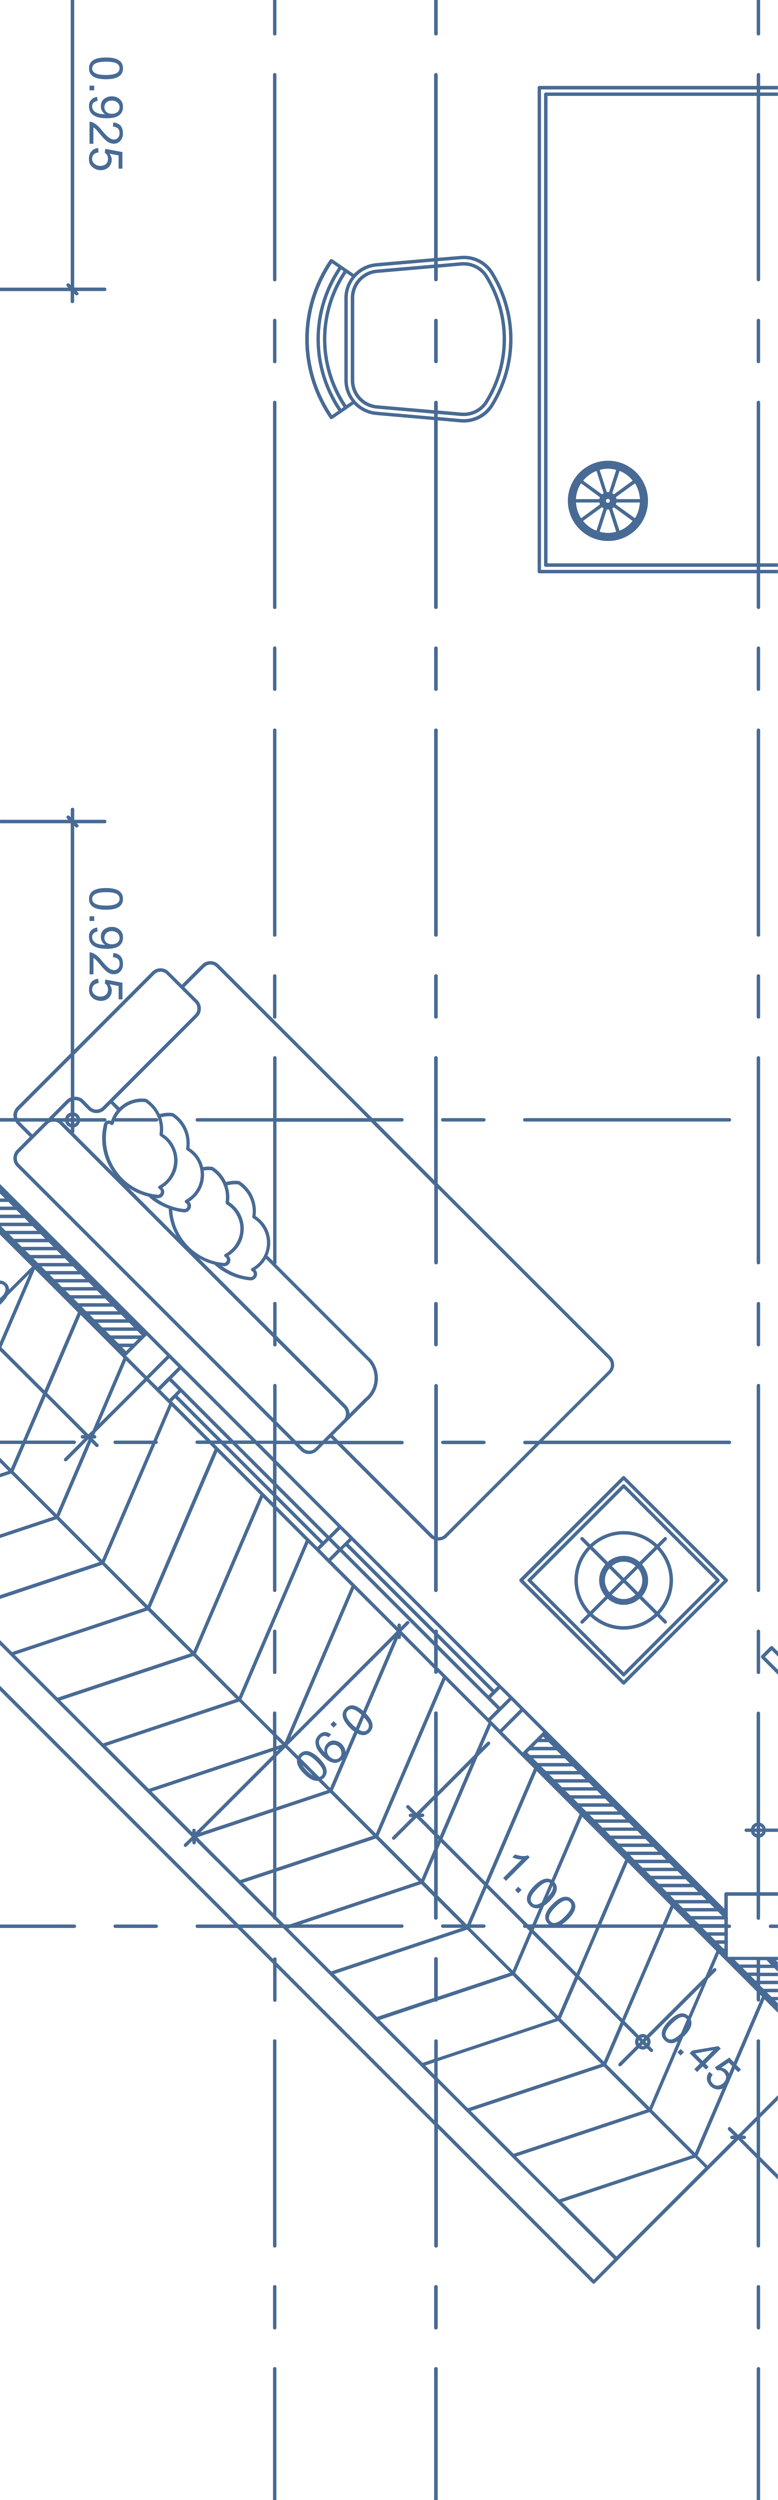 <svg width="161" height="517" viewBox="0 0 161 517" fill="none" xmlns="http://www.w3.org/2000/svg">
<path d="M117.508 103.569C117.508 108.145 121.225 111.88 125.822 111.88C130.419 111.88 134.098 108.145 134.098 103.569C134.098 98.993 130.38 95.278 125.822 95.278C121.263 95.278 117.508 98.993 117.508 103.569ZM130.916 99.395L127.036 102.232C126.95 102.146 126.816 102.079 126.711 101.993L128.221 97.379C129.3 97.809 130.208 98.506 130.925 99.395H130.916ZM131.393 107.17L127.447 104.324C127.523 104.19 127.523 104.056 127.58 103.922H132.416C132.33 105.117 131.995 106.225 131.384 107.17H131.393ZM128.211 109.749L126.701 105.136C126.806 105.059 126.94 104.992 127.026 104.906L130.906 107.724C130.189 108.622 129.281 109.329 128.202 109.749H128.211ZM120.671 107.724L124.58 104.887C124.666 104.992 124.799 105.059 124.904 105.136L123.423 109.749C122.315 109.329 121.378 108.622 120.661 107.724H120.671ZM120.251 99.958L124.13 102.814C124.083 102.948 124.073 103.082 124.054 103.216H119.18C119.257 102.022 119.61 100.913 120.241 99.958H120.251ZM123.433 97.379L124.914 101.993C124.809 102.079 124.675 102.146 124.589 102.251L120.681 99.404C121.397 98.516 122.334 97.819 123.442 97.389L123.433 97.379ZM125.822 96.93C126.405 96.93 126.94 97.026 127.513 97.169L126.032 101.783C125.946 101.783 125.879 101.754 125.822 101.754C125.736 101.754 125.669 101.783 125.583 101.783L124.092 97.169C124.646 97.026 125.21 96.93 125.822 96.93ZM125.822 110.208C125.21 110.208 124.646 110.112 124.092 109.96L125.583 105.355C125.669 105.355 125.736 105.394 125.822 105.394C125.879 105.394 125.946 105.355 126.032 105.355L127.513 109.96C126.95 110.112 126.405 110.208 125.822 110.208ZM125.822 103.168C126.032 103.168 126.195 103.33 126.195 103.56C126.195 103.789 126.032 103.97 125.822 103.97C125.554 103.97 125.392 103.789 125.392 103.56C125.392 103.33 125.554 103.168 125.822 103.168ZM124.064 103.922C124.083 104.056 124.092 104.19 124.14 104.324L120.26 107.17C119.629 106.225 119.276 105.117 119.199 103.922H124.073H124.064ZM127.59 103.216C127.533 103.082 127.533 102.948 127.456 102.814L131.403 99.958C132.015 100.913 132.339 102.022 132.435 103.216H127.599H127.59Z" fill="#486B95"/>
<path d="M122.12 334.249C123.955 335.95 126.363 337.019 129.068 337.019C131.772 337.019 134.171 335.95 135.996 334.249L137.42 335.682C137.535 335.806 137.793 335.806 137.927 335.682C138.041 335.548 138.041 335.31 137.927 335.176L136.512 333.762C138.185 331.928 139.274 329.511 139.274 326.818C139.274 324.124 138.185 321.726 136.512 319.892L137.927 318.459C138.041 318.345 138.041 318.106 137.927 317.963C137.793 317.81 137.535 317.81 137.42 317.963L135.996 319.376C134.171 317.686 131.753 316.625 129.068 316.625C126.382 316.625 123.965 317.676 122.12 319.376L120.706 317.963C120.553 317.81 120.333 317.81 120.199 317.963C120.123 318.02 120.085 318.125 120.085 318.22C120.085 318.316 120.133 318.402 120.199 318.459L121.633 319.892C119.913 321.726 118.871 324.143 118.871 326.818C118.871 329.492 119.913 331.919 121.633 333.762L120.199 335.176C120.123 335.243 120.085 335.329 120.085 335.434C120.085 335.52 120.133 335.606 120.199 335.692C120.333 335.816 120.563 335.816 120.706 335.692L122.12 334.259V334.249ZM129.068 336.294C126.574 336.294 124.337 335.319 122.646 333.753L125.752 330.619C126.65 331.393 127.787 331.89 129.068 331.89C130.348 331.89 131.476 331.393 132.336 330.619L135.49 333.753C133.789 335.319 131.562 336.294 129.068 336.294ZM129.068 326.311L126.621 323.875C127.29 323.293 128.131 322.958 129.068 322.958C130.004 322.958 130.845 323.293 131.514 323.875L129.068 326.311ZM132.011 324.363C132.575 325.031 132.909 325.881 132.909 326.808C132.909 327.735 132.585 328.594 132.011 329.263L129.546 326.808L132.011 324.363ZM128.542 326.808L126.105 329.263C125.551 328.594 125.178 327.744 125.178 326.808C125.178 325.872 125.551 325.031 126.105 324.363L128.542 326.808ZM129.068 327.324L131.514 329.769C130.845 330.342 129.995 330.686 129.068 330.686C128.141 330.686 127.29 330.342 126.621 329.769L129.068 327.324ZM138.548 326.808C138.548 329.301 137.535 331.536 135.996 333.246L132.871 330.123C133.636 329.215 134.123 328.088 134.123 326.808C134.123 325.528 133.626 324.401 132.871 323.512L135.996 320.389C137.535 322.08 138.548 324.334 138.548 326.808ZM129.068 317.332C131.562 317.332 133.789 318.306 135.49 319.873L132.336 322.997C131.466 322.232 130.339 321.755 129.068 321.755C127.797 321.755 126.65 322.223 125.752 322.997L122.646 319.873C124.337 318.297 126.574 317.332 129.068 317.332ZM119.588 326.808C119.588 324.334 120.563 322.08 122.13 320.389L125.264 323.512C124.49 324.41 123.984 325.547 123.984 326.808C123.984 328.069 124.49 329.215 125.264 330.123L122.13 333.246C120.563 331.546 119.588 329.301 119.588 326.808Z" fill="#486B95"/>
<path d="M150.54 326.557L129.305 305.342C129.171 305.208 128.961 305.208 128.808 305.342L107.545 326.557C107.497 326.634 107.469 326.72 107.469 326.815C107.469 326.92 107.497 326.997 107.545 327.064L128.808 348.298C128.961 348.432 129.162 348.432 129.305 348.298L150.54 327.064C150.693 326.939 150.693 326.7 150.54 326.567V326.557ZM108.338 326.815L129.066 306.096L149.794 326.815L129.066 347.534L108.338 326.815Z" fill="#486B95"/>
<path d="M129.307 346.59L148.84 327.056C148.955 326.932 148.955 326.693 148.84 326.559L129.307 307.044C129.173 306.9 128.963 306.9 128.81 307.044L109.286 326.559C109.2 326.636 109.152 326.722 109.152 326.817C109.152 326.922 109.2 326.999 109.286 327.065L128.81 346.6C128.963 346.753 129.164 346.753 129.307 346.6V346.59ZM110.032 326.808L129.068 307.789L148.095 326.808L129.068 345.836L110.032 326.808Z" fill="#486B95"/>
<path d="M25.455 185.892C25.455 184.382 24.28 183.647 21.929 183.647C19.578 183.647 18.422 184.382 18.422 185.892C18.422 187.401 19.588 188.136 21.929 188.136C24.27 188.136 25.455 187.391 25.455 185.892ZM19.081 185.892C19.081 184.975 20.056 184.506 21.929 184.506C22.942 184.506 23.659 184.621 24.108 184.85C24.538 185.089 24.739 185.433 24.739 185.882C24.739 186.809 23.831 187.277 21.929 187.277C20.027 187.277 19.081 186.818 19.081 185.892Z" fill="#486B95"/>
<path d="M19.5 189.492H18.525V190.448H19.5V189.492Z" fill="#486B95"/>
<path d="M25.455 193.858C25.455 193.218 25.245 192.693 24.796 192.292C24.366 191.891 23.821 191.68 23.123 191.68C22.531 191.68 22.015 191.862 21.537 192.206C21.088 192.569 20.868 193.075 20.868 193.744C20.868 194.46 21.164 194.995 21.766 195.387C20.83 195.387 20.151 195.234 19.731 194.957C19.282 194.642 19.071 194.26 19.071 193.782C19.071 193.151 19.463 192.769 20.19 192.636L20.113 191.814C19.578 191.891 19.157 192.082 18.861 192.425C18.536 192.76 18.412 193.218 18.412 193.753C18.412 194.527 18.699 195.129 19.282 195.578C19.922 196.008 20.82 196.218 22.12 196.218C24.347 196.218 25.455 195.444 25.455 193.858V193.858ZM22.034 194.919C21.766 194.68 21.604 194.355 21.604 193.944C21.604 193.534 21.766 193.209 22.024 192.951C22.321 192.693 22.684 192.559 23.133 192.559C23.553 192.559 23.955 192.693 24.28 192.951C24.595 193.218 24.738 193.553 24.738 193.963C24.738 194.355 24.624 194.68 24.318 194.919C24.003 195.157 23.62 195.282 23.152 195.282C22.684 195.282 22.311 195.157 22.034 194.919Z" fill="#486B95"/>
<path d="M23.459 197.086L23.373 197.965C23.745 197.965 24.07 198.06 24.357 198.29C24.625 198.509 24.749 198.844 24.749 199.321C24.749 199.656 24.672 199.952 24.462 200.219C24.252 200.477 23.956 200.62 23.583 200.62C23.296 200.62 22.971 200.506 22.608 200.267C22.255 200.019 21.738 199.503 21.089 198.691C20.133 197.516 19.254 196.943 18.537 196.943V201.499H19.34V198.108C19.598 198.271 19.846 198.481 20.057 198.71L20.668 199.436C21.471 200.41 22.073 200.984 22.446 201.184C22.837 201.375 23.21 201.48 23.535 201.48C24.118 201.48 24.577 201.27 24.921 200.878C25.293 200.487 25.456 199.971 25.456 199.34C25.456 197.965 24.787 197.21 23.459 197.086V197.086Z" fill="#486B95"/>
<path d="M19.081 204.635C19.081 203.89 19.54 203.441 20.41 203.288L20.324 202.409C19.741 202.466 19.253 202.696 18.919 203.087C18.594 203.498 18.422 204.004 18.422 204.635C18.422 205.112 18.508 205.523 18.709 205.876C18.966 206.239 19.244 206.507 19.635 206.698C20.008 206.889 20.429 206.984 20.878 206.984C21.518 206.984 22.044 206.793 22.493 206.383C22.913 205.982 23.133 205.456 23.133 204.845C23.133 204.386 22.952 203.966 22.684 203.536L24.547 203.918V206.669H25.341V203.24L21.805 202.571L21.68 203.364C22.139 203.651 22.35 204.061 22.35 204.616C22.35 205.074 22.216 205.418 21.929 205.695C21.633 205.962 21.26 206.096 20.792 206.096C20.324 206.096 19.951 205.962 19.626 205.714C19.282 205.456 19.072 205.084 19.072 204.635H19.081Z" fill="#486B95"/>
<path d="M25.455 14.142C25.455 12.633 24.28 11.888 21.929 11.888C19.578 11.888 18.422 12.633 18.422 14.142C18.422 15.652 19.588 16.387 21.929 16.387C24.27 16.387 25.455 15.632 25.455 14.142ZM19.081 14.142C19.081 13.216 20.056 12.757 21.929 12.757C22.942 12.757 23.659 12.872 24.108 13.101C24.538 13.33 24.739 13.684 24.739 14.114C24.739 15.05 23.831 15.508 21.929 15.508C20.027 15.508 19.081 15.059 19.081 14.142Z" fill="#486B95"/>
<path d="M19.5 17.715H18.525V18.68H19.5V17.715Z" fill="#486B95"/>
<path d="M25.455 22.088C25.455 21.458 25.245 20.932 24.796 20.531C24.366 20.111 23.821 19.92 23.123 19.92C22.531 19.92 22.015 20.101 21.537 20.445C21.088 20.799 20.868 21.305 20.868 21.964C20.868 22.699 21.164 23.244 21.766 23.616C20.83 23.616 20.151 23.464 19.731 23.168C19.282 22.871 19.071 22.48 19.071 21.992C19.071 21.381 19.463 20.999 20.19 20.856L20.113 20.044C19.578 20.101 19.157 20.311 18.861 20.665C18.536 20.999 18.412 21.448 18.412 21.983C18.412 22.747 18.699 23.358 19.282 23.788C19.922 24.237 20.82 24.457 22.12 24.457C24.347 24.457 25.455 23.664 25.455 22.078V22.088ZM22.034 23.158C21.766 22.9 21.604 22.585 21.604 22.174C21.604 21.763 21.766 21.439 22.024 21.171C22.321 20.932 22.684 20.799 23.133 20.799C23.553 20.799 23.955 20.932 24.28 21.19C24.595 21.458 24.738 21.782 24.738 22.193C24.738 22.585 24.624 22.9 24.318 23.158C24.003 23.397 23.62 23.53 23.152 23.53C22.684 23.53 22.311 23.416 22.034 23.158V23.158Z" fill="#486B95"/>
<path d="M20.045 26.961L20.657 27.697C21.459 28.652 22.061 29.235 22.434 29.416C22.826 29.617 23.198 29.722 23.523 29.722C24.106 29.722 24.565 29.512 24.909 29.12C25.282 28.709 25.444 28.194 25.444 27.563C25.444 26.188 24.775 25.462 23.447 25.328L23.361 26.188C23.734 26.188 24.058 26.312 24.345 26.522C24.613 26.732 24.737 27.076 24.737 27.535C24.737 27.869 24.661 28.174 24.45 28.442C24.24 28.7 23.944 28.853 23.571 28.853C23.284 28.853 22.96 28.729 22.596 28.49C22.243 28.261 21.727 27.745 21.077 26.942C20.121 25.758 19.242 25.166 18.525 25.166V29.732H19.328V26.34C19.586 26.493 19.835 26.703 20.045 26.961V26.961Z" fill="#486B95"/>
<path d="M23.125 33.085C23.125 32.626 22.944 32.187 22.676 31.776L24.54 32.139V34.88H25.333V31.451L21.797 30.782L21.672 31.585C22.131 31.872 22.341 32.282 22.341 32.846C22.341 33.295 22.208 33.648 21.921 33.916C21.625 34.174 21.252 34.307 20.784 34.307C20.316 34.307 19.943 34.193 19.618 33.916C19.274 33.686 19.064 33.314 19.064 32.836C19.064 32.091 19.522 31.652 20.392 31.518L20.306 30.62C19.723 30.677 19.236 30.897 18.901 31.308C18.576 31.7 18.404 32.215 18.404 32.827C18.404 33.323 18.49 33.734 18.691 34.078C18.949 34.431 19.226 34.689 19.618 34.89C19.991 35.091 20.411 35.196 20.86 35.196C21.5 35.196 22.026 34.986 22.475 34.584C22.896 34.183 23.116 33.677 23.116 33.046L23.125 33.085Z" fill="#486B95"/>
<path d="M140.849 423.735L140.18 424.423L140.849 425.092L141.537 424.414L140.849 423.735Z" fill="#486B95"/>
<path d="M148.649 423.141L143.259 424.058L142.695 424.602L144.846 426.732L143.67 427.907L144.253 428.499L145.419 427.334L146.107 427.993L146.642 427.458L146.002 426.79L149.155 423.628L148.659 423.15L148.649 423.141ZM145.381 426.188L143.861 424.65L147.598 423.981L145.39 426.188H145.381Z" fill="#486B95"/>
<path d="M109.62 384.063L109.247 383.69C108.502 383.939 107.623 383.872 106.591 383.499L106.008 384.092C106.667 384.388 107.307 384.55 107.938 384.55L104.125 388.371L104.708 388.973L109.62 384.063Z" fill="#486B95"/>
<path d="M107.249 391.536L107.937 390.857L107.249 390.169L106.59 390.857L107.249 391.536Z" fill="#486B95"/>
<path d="M69.036 355.926L68.377 356.604L69.036 357.283L69.734 356.604L69.036 355.926Z" fill="#486B95"/>
<path d="M157.307 532.201V489.846C157.307 489.655 157.144 489.511 156.963 489.511C156.771 489.511 156.59 489.664 156.59 489.846V532.201C156.59 532.392 156.771 532.573 156.963 532.573C157.144 532.573 157.307 532.392 157.307 532.201Z" fill="#486B95"/>
<path d="M157.307 481.391V472.909C157.307 472.708 157.144 472.555 156.963 472.555C156.771 472.555 156.59 472.708 156.59 472.909V481.391C156.59 481.582 156.771 481.745 156.963 481.745C157.144 481.745 157.307 481.573 157.307 481.391Z" fill="#486B95"/>
<path d="M157.307 142.531V134.049C157.307 133.858 157.144 133.686 156.963 133.686C156.771 133.686 156.59 133.848 156.59 134.049V142.531C156.59 142.722 156.771 142.875 156.963 142.875C157.144 142.875 157.307 142.722 157.307 142.531Z" fill="#486B95"/>
<path d="M157.307 210.29V201.827C157.307 201.636 157.144 201.474 156.963 201.474C156.771 201.474 156.59 201.636 156.59 201.827V210.29C156.59 210.501 156.771 210.663 156.963 210.663C157.144 210.663 157.307 210.501 157.307 210.29Z" fill="#486B95"/>
<path d="M157.307 261.135V218.77C157.307 218.579 157.144 218.417 156.963 218.417C156.771 218.417 156.59 218.579 156.59 218.77V261.135C156.59 261.326 156.771 261.478 156.963 261.478C157.144 261.478 157.307 261.326 157.307 261.135Z" fill="#486B95"/>
<path d="M157.307 74.758V66.276C157.307 66.085 157.144 65.913 156.963 65.913C156.771 65.913 156.59 66.085 156.59 66.276V74.758C156.59 74.959 156.771 75.121 156.963 75.121C157.144 75.121 157.307 74.968 157.307 74.758Z" fill="#486B95"/>
<path d="M157.307 193.362V151.007C157.307 150.806 157.144 150.653 156.963 150.653C156.771 150.653 156.59 150.806 156.59 151.007V193.362C156.59 193.553 156.771 193.715 156.963 193.715C157.144 193.715 157.307 193.553 157.307 193.362Z" fill="#486B95"/>
<path d="M156.963 329.245C157.144 329.245 157.307 329.092 157.307 328.882V286.536C157.307 286.336 157.144 286.183 156.963 286.183C156.771 286.183 156.59 286.336 156.59 286.536V328.882C156.59 329.092 156.771 329.245 156.963 329.245Z" fill="#486B95"/>
<path d="M157.307 278.06V269.597C157.307 269.406 157.144 269.243 156.963 269.243C156.771 269.243 156.59 269.396 156.59 269.597V278.06C156.59 278.27 156.771 278.433 156.963 278.433C157.144 278.433 157.307 278.27 157.307 278.06Z" fill="#486B95"/>
<path d="M156.963 337.006C156.771 337.006 156.59 337.169 156.59 337.369V345.852C156.59 346.043 156.771 346.196 156.963 346.196C157.144 346.196 157.307 346.043 157.307 345.852V337.369C157.307 337.178 157.144 337.006 156.963 337.006Z" fill="#486B95"/>
<path d="M56.859 193.715C57.079 193.715 57.203 193.553 57.203 193.362V151.007C57.203 150.806 57.089 150.653 56.859 150.653C56.63 150.653 56.496 150.806 56.496 151.007V193.362C56.496 193.553 56.63 193.715 56.859 193.715Z" fill="#486B95"/>
<path d="M57.203 142.531V134.049C57.203 133.858 57.089 133.686 56.859 133.686C56.63 133.686 56.496 133.848 56.496 134.049V142.531C56.496 142.722 56.63 142.875 56.859 142.875C57.089 142.875 57.203 142.722 57.203 142.531Z" fill="#486B95"/>
<path d="M57.203 74.758V66.276C57.203 66.085 57.089 65.913 56.859 65.913C56.63 65.913 56.496 66.085 56.496 66.276V74.758C56.496 74.959 56.63 75.121 56.859 75.121C57.089 75.121 57.203 74.968 57.203 74.758Z" fill="#486B95"/>
<path d="M57.203 125.589V83.243C57.203 83.033 57.089 82.88 56.859 82.88C56.63 82.88 56.496 83.033 56.496 83.243V125.589C56.496 125.78 56.63 125.952 56.859 125.952C57.089 125.952 57.203 125.789 57.203 125.589Z" fill="#486B95"/>
<path d="M57.203 210.29V201.827C57.203 201.636 57.089 201.474 56.859 201.474C56.63 201.474 56.496 201.636 56.496 201.827V210.29C56.496 210.501 56.63 210.663 56.859 210.663C57.089 210.663 57.203 210.501 57.203 210.29Z" fill="#486B95"/>
<path d="M57.203 57.825V15.461C57.203 15.27 57.089 15.098 56.859 15.098C56.63 15.098 56.496 15.26 56.496 15.461V57.825C56.496 58.035 56.63 58.188 56.859 58.188C57.089 58.188 57.203 58.035 57.203 57.825Z" fill="#486B95"/>
<path d="M57.203 532.201V489.846C57.203 489.655 57.089 489.511 56.859 489.511C56.63 489.511 56.496 489.664 56.496 489.846V532.201C56.496 532.392 56.63 532.573 56.859 532.573C57.089 532.573 57.203 532.392 57.203 532.201Z" fill="#486B95"/>
<path d="M57.203 481.391V472.909C57.203 472.708 57.089 472.555 56.859 472.555C56.63 472.555 56.496 472.708 56.496 472.909V481.391C56.496 481.582 56.63 481.745 56.859 481.745C57.089 481.745 57.203 481.573 57.203 481.391Z" fill="#486B95"/>
<path d="M57.203 464.437V422.092C57.203 421.891 57.089 421.729 56.859 421.729C56.63 421.729 56.496 421.882 56.496 422.092V464.437C56.496 464.638 56.63 464.8 56.859 464.8C57.089 464.8 57.203 464.647 57.203 464.437Z" fill="#486B95"/>
<path d="M57.203 345.844V337.361C57.203 337.17 57.089 336.998 56.859 336.998C56.63 336.998 56.496 337.16 56.496 337.361V345.844C56.496 346.035 56.63 346.187 56.859 346.187C57.089 346.187 57.203 346.035 57.203 345.844Z" fill="#486B95"/>
<path d="M89.838 269.597V278.06C89.838 278.27 90 278.433 90.23 278.433C90.421 278.433 90.593 278.27 90.593 278.06V269.597C90.593 269.406 90.43 269.243 90.23 269.243C90.01 269.243 89.838 269.396 89.838 269.597Z" fill="#486B95"/>
<path d="M90.581 125.589V86.941L95.331 87.361C98.083 87.6 100.711 86.291 102.126 83.951C107.372 75.421 107.372 64.846 102.126 56.316C100.711 53.966 98.074 52.657 95.331 52.915L90.581 53.316V15.461C90.581 15.27 90.419 15.098 90.218 15.098C89.999 15.098 89.827 15.26 89.827 15.461V53.374L77.862 54.415C76.008 54.587 74.393 55.418 73.198 56.66L71.765 55.685L70.656 54.921L68.774 53.622C68.592 53.517 68.401 53.546 68.267 53.708C64.865 58.694 63.164 64.407 63.164 70.129C63.164 75.85 64.865 81.544 68.267 86.52C68.401 86.692 68.592 86.74 68.774 86.626L70.656 85.346L71.765 84.581L73.198 83.588C74.393 84.83 76.008 85.67 77.862 85.833L89.827 86.874V125.58C89.827 125.771 89.989 125.943 90.218 125.943C90.409 125.943 90.581 125.781 90.581 125.58V125.589ZM95.379 53.613C97.892 53.393 100.214 54.568 101.533 56.688C106.636 64.98 106.636 75.277 101.533 83.569C100.214 85.67 97.892 86.855 95.379 86.654L90.581 86.224V85.613L95.436 86.033C97.672 86.224 99.823 85.154 100.988 83.244C105.958 75.153 105.958 65.104 100.988 57.013C99.823 55.103 97.672 54.042 95.436 54.224L90.581 54.644V54.023L95.379 53.613V53.613ZM89.836 83.244V84.83L78.072 83.808C75.368 83.578 73.313 81.353 73.313 78.63V61.617C73.313 58.905 75.377 56.688 78.072 56.45L89.836 55.428V57.816C89.836 58.026 89.999 58.179 90.228 58.179C90.419 58.179 90.591 58.026 90.591 57.816V55.37L95.503 54.931C97.472 54.769 99.354 55.705 100.386 57.386C105.222 65.238 105.222 75.019 100.386 82.871C99.354 84.553 97.472 85.479 95.503 85.317L90.591 84.887V83.234C90.591 83.024 90.428 82.871 90.228 82.871C90.008 82.871 89.836 83.024 89.836 83.234V83.244ZM71.258 61.617V78.63C71.258 80.302 71.841 81.821 72.797 83.034L71.679 83.779C66.155 75.449 66.155 64.808 71.679 56.478L72.797 57.223C71.841 58.446 71.258 59.955 71.258 61.617ZM70.589 84.534C64.722 75.736 64.722 64.521 70.589 55.733L71.086 56.077C68.248 60.376 66.834 65.238 66.834 70.138C66.834 75.038 68.258 79.901 71.086 84.199L70.589 84.534V84.534ZM68.697 54.434L70.007 55.313C67.006 59.841 65.496 64.98 65.496 70.138C65.496 75.296 67.006 80.426 70.007 84.944L68.697 85.842C62.304 76.261 62.304 64.015 68.697 54.434ZM77.938 85.135C74.546 84.849 71.966 82.05 71.966 78.63V61.617C71.966 58.226 74.546 55.418 77.938 55.122L89.836 54.081V54.711L77.996 55.743C74.938 56.01 72.587 58.532 72.587 61.617V78.63C72.587 81.716 74.928 84.257 77.996 84.514L89.836 85.556V86.186L77.938 85.135Z" fill="#486B95"/>
<path d="M90.587 193.362V151.007C90.587 150.806 90.424 150.653 90.224 150.653C90.004 150.653 89.832 150.806 89.832 151.007V193.362C89.832 193.553 89.994 193.715 90.224 193.715C90.415 193.715 90.587 193.553 90.587 193.362Z" fill="#486B95"/>
<path d="M90.587 74.758V66.276C90.587 66.085 90.424 65.913 90.224 65.913C90.004 65.913 89.832 66.085 89.832 66.276V74.758C89.832 74.959 89.994 75.121 90.224 75.121C90.415 75.121 90.587 74.968 90.587 74.758Z" fill="#486B95"/>
<path d="M90.587 142.531V134.049C90.587 133.858 90.424 133.686 90.224 133.686C90.004 133.686 89.832 133.848 89.832 134.049V142.531C89.832 142.722 89.994 142.875 90.224 142.875C90.415 142.875 90.587 142.722 90.587 142.531Z" fill="#486B95"/>
<path d="M90.587 481.391V472.909C90.587 472.708 90.424 472.555 90.224 472.555C90.004 472.555 89.832 472.708 89.832 472.909V481.391C89.832 481.582 89.994 481.745 90.224 481.745C90.415 481.745 90.587 481.573 90.587 481.391Z" fill="#486B95"/>
<path d="M90.587 532.201V489.846C90.587 489.655 90.424 489.511 90.224 489.511C90.004 489.511 89.832 489.664 89.832 489.846V532.201C89.832 532.392 89.994 532.573 90.224 532.573C90.415 532.573 90.587 532.392 90.587 532.201Z" fill="#486B95"/>
<path d="M90.587 210.29V201.827C90.587 201.636 90.424 201.474 90.224 201.474C90.004 201.474 89.832 201.636 89.832 201.827V210.29C89.832 210.501 89.994 210.663 90.224 210.663C90.415 210.663 90.587 210.501 90.587 210.29Z" fill="#486B95"/>
<path d="M151.307 231.587C151.307 231.396 151.145 231.224 150.963 231.224H108.58C108.399 231.224 108.236 231.406 108.236 231.587C108.236 231.798 108.399 231.941 108.58 231.941H150.963C151.145 231.941 151.307 231.788 151.307 231.587Z" fill="#486B95"/>
<path d="M100.493 231.587C100.493 231.396 100.312 231.224 100.101 231.224H91.653C91.443 231.224 91.262 231.406 91.262 231.587C91.262 231.798 91.443 231.941 91.653 231.941H100.101C100.312 231.941 100.493 231.788 100.493 231.587Z" fill="#486B95"/>
<path d="M91.273 298.294C91.273 298.485 91.455 298.648 91.665 298.648H100.113C100.323 298.648 100.505 298.485 100.505 298.294C100.505 298.103 100.323 297.931 100.113 297.931H91.665C91.455 297.931 91.273 298.094 91.273 298.294Z" fill="#486B95"/>
<path d="M32.683 398.344C32.683 398.153 32.521 397.99 32.32 397.99H23.834C23.652 397.99 23.48 398.153 23.48 398.344C23.48 398.535 23.662 398.707 23.834 398.707H32.32C32.511 398.707 32.683 398.554 32.683 398.344Z" fill="#486B95"/>
<path d="M159.441 340.489L157.549 342.37C157.501 342.456 157.463 342.533 157.463 342.628C157.463 342.724 157.511 342.819 157.549 342.886L160.999 346.344V345.322L158.313 342.638L159.689 341.272L160.999 342.59V341.568L159.938 340.508C159.804 340.374 159.594 340.374 159.441 340.508V340.489Z" fill="#486B95"/>
<path d="M159.096 398.348C159.096 398.549 159.21 398.712 159.44 398.712H160.988V397.995H159.44C159.22 397.995 159.096 398.157 159.096 398.348Z" fill="#486B95"/>
<path d="M123.089 472.177L127.79 467.458V467.439L152.79 442.507L154.281 444.016L156.039 445.784L156.574 446.338V464.439C156.574 464.64 156.756 464.802 156.947 464.802C157.129 464.802 157.291 464.649 157.291 464.439V447.044L160.98 450.732V449.719L157.291 446.032V437.96L160.98 434.283V433.27L157.291 436.967V422.094C157.291 421.893 157.129 421.731 156.947 421.731C156.756 421.731 156.574 421.884 156.574 422.094V437.674L152.78 441.504L151.223 439.985C151.07 439.833 150.869 439.833 150.697 439.985C150.649 440.043 150.611 440.148 150.611 440.243C150.611 440.329 150.659 440.415 150.697 440.492L151.873 441.657H151.481C151.271 441.657 151.108 441.81 151.108 442.001C151.108 442.211 151.271 442.364 151.481 442.364H151.873L151.366 442.88L150.697 443.52L147.773 446.462L146.397 447.837L144.352 445.793L150.745 430.863C150.869 430.681 150.936 430.481 151.003 430.299L152.064 427.835L152.78 428.542L153.363 427.978L152.389 427.032L158.199 413.468L160.98 416.238V414.29L160.368 413.669H160.98V412.962H159.651L158.696 412.007H160.98V411.281H157.979L157.291 410.602V410.335H160.98V409.618H157.291V408.673H160.98V407.966H157.291V406.992H160.234L160.98 407.756V405.798L160.559 405.377H160.98V404.67H150.621V403.419C150.621 403.419 150.678 403.362 150.678 403.314C150.678 403.266 150.621 403.247 150.621 403.209V401.757C150.621 401.757 150.678 401.7 150.678 401.652C150.678 401.614 150.621 401.575 150.621 401.547V400.085C150.621 400.085 150.678 400.018 150.678 399.98C150.678 399.932 150.621 399.904 150.621 399.875V398.71H150.946C151.127 398.71 151.29 398.557 151.29 398.347C151.29 398.137 151.127 397.993 150.946 397.993H150.621V396.751C150.621 396.751 150.678 396.675 150.678 396.646C150.678 396.627 150.659 396.627 150.659 396.618C150.659 396.56 150.611 396.522 150.611 396.474V392.052H156.574V396.675C156.574 396.876 156.756 397.028 156.947 397.028C157.129 397.028 157.291 396.876 157.291 396.675V392.052H160.98V391.316H157.291V380.016C157.874 379.882 158.333 379.433 158.457 378.841H160.98V378.144H158.457C158.333 377.523 157.874 377.093 157.291 376.94V354.31C157.291 354.129 157.129 353.947 156.947 353.947C156.756 353.947 156.574 354.129 156.574 354.31V376.94C155.972 377.093 155.533 377.523 155.399 378.144H154.443C154.233 378.144 154.071 378.287 154.071 378.478C154.071 378.688 154.233 378.841 154.443 378.841H155.399C155.533 379.433 155.982 379.882 156.574 380.016V391.316H150.258C150.066 391.316 149.894 391.479 149.894 391.689V394.717L113.112 357.931L108.381 353.212L106.04 350.853L103.66 348.512L73.003 317.849V317.83L70.624 315.49L57.187 302.04V298.639H60.876L62.224 299.986C63.16 300.942 64.699 300.942 65.673 299.986L67.021 298.639H69.735L88.982 317.897C89.221 318.155 89.546 318.308 89.823 318.432V328.882C89.823 329.092 89.985 329.245 90.214 329.245C90.406 329.245 90.578 329.092 90.578 328.882V318.585C91.237 318.613 91.954 318.403 92.46 317.897L111.697 298.639H150.955C151.137 298.639 151.299 298.477 151.299 298.286C151.299 298.095 151.137 297.923 150.955 297.923H112.414L126.366 283.977C127.341 283.031 127.341 281.474 126.366 280.519L90.587 244.764V218.753C90.587 218.562 90.425 218.4 90.224 218.4C90.004 218.4 89.832 218.562 89.832 218.753V244.038L77.753 231.936H83.162C83.372 231.936 83.534 231.783 83.534 231.582C83.534 231.391 83.372 231.219 83.162 231.219H77.036L45.261 199.467C44.286 198.521 42.748 198.521 41.792 199.467L37.625 203.641L34.921 200.938C33.994 200.002 32.446 200.002 31.49 200.938L15.359 217.072V170.743L15.617 171.03C15.779 171.164 15.989 171.164 16.142 171.03C16.295 170.877 16.295 170.676 16.142 170.514L15.875 170.256H21.666C21.876 170.256 22.029 170.094 22.029 169.893C22.029 169.693 21.876 169.53 21.666 169.53H15.368V167.381C15.368 167.19 15.206 167.037 14.996 167.037C14.805 167.037 14.642 167.19 14.642 167.381V169.024L14.384 168.747C14.25 168.613 13.992 168.613 13.858 168.747C13.772 168.823 13.753 168.9 13.753 169.005C13.753 169.091 13.772 169.186 13.858 169.263L14.126 169.53H0.135C-0.075 169.53 -0.209 169.693 -0.209 169.893C-0.209 170.094 -0.075 170.256 0.135 170.256H14.633V217.798L3.48 228.955C3.021 229.414 2.763 230.035 2.763 230.684C2.763 230.875 2.821 231.047 2.869 231.219H-2.837V-1.504H13.467C13.6 -0.922 14.05 -0.463 14.633 -0.339V58.971L14.374 58.694C14.241 58.542 13.983 58.542 13.849 58.694C13.763 58.752 13.744 58.847 13.744 58.952C13.744 59.038 13.763 59.134 13.849 59.21L14.117 59.478H0.126C-0.084 59.478 -0.218 59.64 -0.218 59.841C-0.218 60.051 -0.084 60.204 0.126 60.204H14.623V62.343C14.623 62.544 14.785 62.697 14.976 62.697C15.187 62.697 15.349 62.544 15.349 62.343V60.71L15.607 60.977C15.77 61.111 15.98 61.111 16.133 60.977C16.286 60.844 16.286 60.614 16.133 60.481L15.865 60.194H21.656C21.867 60.194 22.02 60.041 22.02 59.831C22.02 59.64 21.867 59.468 21.656 59.468H15.359V-0.349C15.951 -0.473 16.391 -0.931 16.534 -1.514H56.499V6.978C56.499 7.169 56.633 7.341 56.862 7.341C57.092 7.341 57.206 7.179 57.206 6.978V-1.495L57.187 -1.514H89.88C89.88 -1.514 89.832 -1.514 89.832 -1.495V6.978C89.832 7.169 89.995 7.341 90.224 7.341C90.415 7.341 90.587 7.179 90.587 6.978V-1.495L90.558 -1.514H156.593V6.978C156.593 7.169 156.775 7.341 156.966 7.341C157.148 7.341 157.31 7.179 157.31 6.978V-1.514H160.999V-2.221H142.297V-4.857H160.999V-5.574H142.297V-6.529H160.999V-7.245H142.297V-8.191H160.999V-8.898H-16.55C-16.55 -8.898 -16.627 -8.869 -16.665 -8.85C-16.694 -8.869 -16.694 -8.85 -16.751 -8.879C-16.77 -8.879 -16.779 -8.898 -16.808 -8.898H-46.032C-46.252 -11.018 -48.02 -12.69 -50.151 -12.69C-52.282 -12.69 -54.078 -11.018 -54.241 -8.898H-103.523C-103.743 -8.898 -103.915 -8.736 -103.915 -8.544V-2.211H-111.742C-111.904 -2.211 -112.086 -2.068 -112.086 -1.858C-112.086 -1.667 -111.904 -1.495 -111.742 -1.495H-103.915V231.229H-111.742C-111.904 231.229 -112.086 231.41 -112.086 231.592C-112.086 231.802 -111.904 231.945 -111.742 231.945H-103.915V265.627C-103.915 265.827 -103.753 265.98 -103.523 265.98H-83.694L-76.947 272.705V297.942H-94.779C-94.99 297.942 -95.142 298.105 -95.142 298.305C-95.142 298.506 -94.99 298.659 -94.779 298.659H-76.947V398.003H-94.779C-94.99 398.003 -95.142 398.165 -95.142 398.356C-95.142 398.547 -94.99 398.719 -94.779 398.719H-76.947V598.134H-94.779C-94.99 598.134 -95.142 598.248 -95.142 598.459C-95.142 598.669 -94.99 598.841 -94.779 598.841H-76.947V707.135H-76.23V598.841H-56.936V599.672C-57.672 599.347 -58.503 599.089 -59.373 599.089C-62.421 599.089 -64.944 601.601 -64.944 604.658C-64.944 607.715 -62.421 610.179 -59.373 610.179C-58.503 610.179 -57.672 609.969 -56.936 609.587V707.135H-56.238V609.214C-54.862 608.24 -53.964 606.74 -53.83 604.983H-36.925V707.135H-36.208V604.983H-16.894V707.135H-16.197V604.983H3.518L-4.557 621.556C-4.605 621.642 -4.614 621.68 -4.614 621.728C-4.614 621.843 -4.557 621.986 -4.394 622.062C-4.232 622.148 -4.003 622.062 -3.936 621.89L4.398 604.811V604.773C4.398 604.773 4.426 604.725 4.426 604.687L4.445 604.639L4.426 604.591C4.426 604.543 4.426 604.505 4.398 604.505V604.477L1.645 598.831H15.368C15.579 598.831 15.741 598.659 15.741 598.449C15.741 598.239 15.579 598.124 15.368 598.124H1.301L-3.936 587.407C-4.012 587.244 -4.232 587.149 -4.394 587.244C-4.557 587.273 -4.614 587.406 -4.614 587.569C-4.614 587.607 -4.595 587.655 -4.557 587.693L0.489 598.124H-9.498V557.622C-9.498 557.431 -9.66 557.259 -9.861 557.259C-10.071 557.259 -10.205 557.422 -10.205 557.622V598.124H-16.197V398.71H15.378C15.588 398.71 15.751 398.557 15.751 398.347C15.751 398.137 15.588 397.993 15.378 397.993H-16.197V333.458L-10.205 339.418V345.857C-10.205 346.048 -10.071 346.201 -9.861 346.201C-9.67 346.201 -9.498 346.048 -9.498 345.857V340.135L48.386 397.993H40.798C40.636 397.993 40.473 398.156 40.473 398.347C40.473 398.538 40.636 398.71 40.798 398.71H49.084L56.518 406.132V413.611C56.518 413.802 56.652 413.984 56.882 413.984C57.111 413.984 57.226 413.802 57.226 413.611V406.848L89.861 439.479V464.449C89.861 464.649 90.023 464.812 90.253 464.812C90.444 464.812 90.616 464.659 90.616 464.449V440.195L122.62 472.186C122.754 472.301 122.983 472.301 123.127 472.186L123.089 472.177ZM154.013 441.647H153.612L156.584 438.686V445.306L156.536 445.287L154.787 443.52L153.612 442.364H154.013C154.204 442.364 154.376 442.211 154.376 442.001C154.376 441.81 154.214 441.657 154.013 441.657V441.647ZM157.301 405.368H158.629L159.508 406.294H157.301V405.368V405.368ZM157.301 377.666C157.492 377.752 157.673 377.924 157.759 378.134H157.301V377.666ZM157.301 378.831H157.759C157.673 379.041 157.492 379.204 157.301 379.29V378.831ZM156.584 377.666V378.134H156.125C156.211 377.914 156.383 377.752 156.584 377.666ZM156.125 378.831H156.584V379.29C156.374 379.204 156.211 379.032 156.125 378.831ZM138.952 -8.191H141.58V-5.574H138.952V-8.191ZM138.952 -4.857H141.58V-2.221H138.952V-4.857ZM138.216 -2.221H92.231V-3.186H138.216V-2.221ZM138.216 -3.902H92.231V-4.857H138.216V-3.902ZM88.924 -8.191H138.216V-5.574H88.924V-8.191ZM88.924 -4.857H91.524V-2.221H88.924V-4.857ZM85.579 -8.191H88.16V-2.221H85.579V-8.191ZM78.871 -2.536V-8.191H84.872V-2.221H78.871V-2.536ZM14.623 -1.065C14.441 -1.141 14.279 -1.323 14.193 -1.514H14.623V-1.065ZM15.359 -1.065V-1.514H15.817C15.703 -1.323 15.559 -1.141 15.359 -1.065ZM78.183 -7.513V-6.672L77.332 -7.513H78.183ZM76.319 -7.513L78.183 -5.679V-4.332L74.991 -7.513H76.319V-7.513ZM73.987 -7.513L78.183 -3.3V-2.889H77.256L72.611 -7.513H73.987V-7.513ZM71.579 -7.513L76.243 -2.889H74.895L70.251 -7.513H71.579V-7.513ZM69.248 -7.513L73.863 -2.889H72.535L67.891 -7.513H69.248ZM66.906 -7.513L71.503 -2.889H70.155L65.53 -7.513H66.906ZM64.536 -7.513L69.162 -2.889H67.805L63.179 -7.513H64.536ZM62.176 -7.513L66.801 -2.889H65.444L60.828 -7.513H62.176ZM59.834 -7.513L64.431 -2.889H63.084L58.458 -7.513H59.834ZM57.445 -7.513L62.09 -2.889H60.733L56.107 -7.513H57.455H57.445ZM55.085 -7.513L59.729 -2.889H58.372L53.757 -7.513H55.085ZM52.753 -7.513L57.369 -2.889H56.012L51.396 -7.513H52.753ZM50.374 -7.513L54.999 -2.889H53.651L49.026 -7.513H50.374ZM48.004 -7.513L52.619 -2.889H51.272L46.675 -7.513H48.004ZM45.672 -7.513L50.288 -2.889H48.94L44.324 -7.513H45.672ZM43.302 -7.513L47.918 -2.889H46.57L41.954 -7.513H43.302ZM40.941 -7.513L45.567 -2.889H44.191L39.603 -7.513H40.932H40.941ZM38.581 -7.513L43.206 -2.889H41.878L37.233 -7.513H38.581ZM36.201 -7.513L40.865 -2.889H39.489L34.873 -7.513H36.201V-7.513ZM33.86 -7.513L38.457 -2.889H37.128L32.513 -7.513H33.86ZM31.5 -7.513L36.125 -2.889H34.778L30.114 -7.513H31.49H31.5ZM29.12 -7.513L33.736 -2.889H32.407L27.792 -7.513H29.12ZM26.788 -7.513L31.404 -2.889H30.047L25.45 -7.513H26.798H26.788ZM24.409 -7.513L29.034 -2.889H27.687L23.042 -7.513H24.399H24.409ZM22.048 -7.513L26.674 -2.889H25.317L20.701 -7.513H22.048ZM19.688 -7.513L24.304 -2.889H22.975L18.36 -7.513H19.688ZM17.327 -7.513L21.953 -2.889H20.605L15.961 -7.513H17.318H17.327ZM14.967 -7.513L19.611 -2.889H18.235L13.639 -7.513H14.967ZM12.607 -7.513L17.222 -2.889H16.19C15.97 -3.138 15.712 -3.3 15.387 -3.386L15.34 -3.463V-4.38C15.34 -4.571 15.177 -4.733 14.967 -4.733C14.776 -4.733 14.613 -4.571 14.613 -4.38V-4.17L11.278 -7.503H12.607V-7.513ZM10.265 -7.513L14.432 -3.367C14.164 -3.281 13.925 -3.109 13.744 -2.899H13.553L8.889 -7.522H10.265V-7.513ZM7.895 -7.513L12.521 -2.889H11.164L6.567 -7.513H7.895ZM5.554 -7.513L10.17 -2.889H8.813L4.197 -7.513H5.554ZM3.193 -7.513L7.809 -2.889H6.5L1.827 -7.513H3.203H3.193ZM0.823 -7.513L5.449 -2.889H4.101L-0.514 -7.513H0.814H0.823ZM-2.846 -7.513H-1.518L3.079 -2.889H1.75L-2.846 -7.484V-7.503V-7.513ZM-2.846 -6.491L0.737 -2.889H-0.62L-2.846 -5.134V-6.481V-6.491ZM-2.846 -4.122L-1.623 -2.889H-2.846V-4.122ZM-91.559 -7.513L-90.584 -6.529V-5.201L-92.925 -7.513H-91.549H-91.559ZM-93.929 -7.513L-90.584 -4.189V-2.899H-90.632L-95.257 -7.522H-93.929V-7.513ZM-96.557 -7.513H-96.26L-91.673 -2.889H-93.002L-96.557 -6.424V-7.503V-7.513ZM-96.557 -5.411L-94.005 -2.889H-95.381L-96.557 -4.074V-5.411V-5.411ZM-96.557 -3.061L-96.394 -2.889H-96.557V-3.061ZM-96.557 -1.504H-90.584V47.814H-96.557V-1.504ZM-92.925 49.18H-91.549L-90.574 50.164V51.511L-92.916 49.171L-92.925 49.18ZM-90.584 52.514V53.813H-90.632L-95.257 49.18H-93.929L-90.584 52.514ZM-96.557 49.18H-96.26L-91.673 53.813H-93.002L-96.557 50.279V49.18V49.18ZM-96.557 51.291L-94.005 53.813H-95.381L-96.557 52.638V51.291V51.291ZM-96.557 53.632L-96.394 53.813H-96.557V53.632ZM-103.218 -8.191H-97.254V-2.221H-103.218V-8.191ZM-102.558 46.534V45.178L-99.911 47.814H-101.239L-102.558 46.534ZM-102.262 47.814H-102.558V47.547L-102.262 47.814ZM-102.558 44.175V42.828L-97.933 47.451V47.814H-98.917L-102.558 44.175V44.175ZM-102.558 41.806V40.459L-97.933 45.082V46.439L-102.558 41.806V41.806ZM-102.558 39.456V38.109L-97.933 42.732V44.079L-102.558 39.456ZM-102.558 37.087V35.75L-97.933 40.373V41.701L-102.558 37.078V37.087ZM-102.558 34.737V33.39L-97.933 38.014V39.351L-102.558 34.737V34.737ZM-102.558 32.378V31.031L-97.933 35.645V36.992L-102.558 32.368V32.378ZM-102.558 30.018V28.671L-97.933 33.295V34.642L-102.558 30.018ZM-102.558 27.659V26.312L-97.933 30.916V32.282L-102.558 27.659ZM-102.558 25.299V23.953L-97.933 28.576V29.923L-102.558 25.299ZM-102.558 22.94V21.603L-97.933 26.207V27.554L-102.558 22.93V22.94ZM-102.558 20.59V19.243L-97.933 23.857V25.204L-102.558 20.6V20.59ZM-102.558 18.221V16.874L-97.933 21.498V22.816L-102.558 18.212V18.221ZM-102.558 15.862V14.515L-97.933 19.138V20.485L-102.558 15.862ZM-102.558 13.493V12.155L-97.933 16.769V18.116L-102.558 13.493V13.493ZM-102.558 11.143V9.796L-97.933 14.419V15.776L-102.558 11.152V11.143ZM-102.558 8.783V7.437L-97.933 12.069V13.397L-102.558 8.783ZM-102.558 6.414V5.077L-97.933 9.7V11.038L-102.558 6.414ZM-102.558 4.065V2.737L-97.933 7.351V8.688L-102.558 4.065ZM-102.558 1.705V0.358L-97.933 4.972V6.319L-102.558 1.696V1.705ZM-102.558 -0.654V-1.524H-102.052L-97.933 2.622V3.96L-102.558 -0.654V-0.654ZM-101.039 -1.524H-99.71L-97.933 0.272V1.61L-101.039 -1.514V-1.524ZM-98.707 -1.524H-97.933V-0.75L-98.707 -1.524ZM-103.218 48.502H-97.254V54.463H-103.218V48.502ZM-97.254 259.609V265.254H-103.218V259.293H-97.254V259.609ZM-97.923 180.372V181.719L-101.029 178.586H-99.701L-97.923 180.382V180.372ZM-98.697 178.576H-97.923V179.35L-98.697 178.576ZM-97.923 182.722V184.069L-102.549 179.445V178.576H-102.042L-97.923 182.722V182.722ZM-97.923 185.062V186.419L-102.549 181.795V180.448L-97.923 185.062ZM-97.923 187.431V188.778L-102.549 184.164V182.808L-97.923 187.431ZM-97.923 189.791V191.138L-102.549 186.514V185.167L-97.923 189.791ZM-97.923 192.15V193.497L-102.549 188.874V187.527L-97.923 192.15ZM-97.923 194.49V195.847L-102.549 191.223V189.877L-97.923 194.49ZM-97.923 196.859V198.197L-102.549 193.573V192.226L-97.923 196.85V196.859ZM-97.923 199.209V200.547L-102.549 195.942V194.595L-97.923 199.219V199.209ZM-97.923 201.559V202.916L-102.549 198.292V196.945L-97.923 201.559ZM-97.923 203.919V205.265L-102.549 200.642V199.295L-97.923 203.909V203.919ZM-97.923 206.297V207.625L-102.549 203.011V201.664L-97.923 206.287V206.297ZM-97.923 208.637V209.994L-102.549 205.37V204.024L-97.923 208.637ZM-97.923 211.006V212.353L-102.549 207.73V206.383L-97.923 211.006ZM-97.923 213.356V214.713L-102.549 210.089V208.742L-97.923 213.356ZM-97.923 215.716V217.063L-102.549 212.458V211.102L-97.923 215.716ZM-97.923 218.085V219.432L-102.549 214.808V213.461L-97.923 218.085ZM-97.923 220.444V221.781L-102.549 217.168V215.821L-97.923 220.444ZM-97.923 222.794V224.141L-102.549 219.518V218.171L-97.923 222.794ZM-97.923 225.163V226.51L-102.549 221.886V220.54L-97.923 225.163ZM-97.923 227.513V228.86L-102.549 224.236V222.899L-97.923 227.513ZM-97.923 229.882V231.21L-102.549 226.596V225.249L-97.923 229.882ZM-97.923 232.222V233.569L-102.549 228.946V227.599L-97.923 232.222ZM-97.923 234.572V235.919L-102.549 231.315V229.968L-97.923 234.572ZM-97.923 236.941V238.288L-102.549 233.674V232.327L-97.923 236.941ZM-97.923 239.31V240.657L-102.549 236.033V234.687L-97.923 239.31ZM-97.923 241.65V242.997L-102.549 238.383V237.036L-97.923 241.65ZM-97.923 244.01V245.357L-102.549 240.724V239.405L-97.923 244.01ZM-97.923 246.369V247.716L-102.549 243.093V241.765L-97.923 246.379V246.369ZM-97.923 248.729V250.075L-102.549 245.462V244.105L-97.923 248.729ZM-97.923 251.088V252.435L-102.549 247.812V246.455L-97.923 251.078V251.088ZM-97.923 253.447V254.804L-102.549 250.171V248.834L-97.923 253.447ZM-97.923 255.807V257.154L-102.549 252.53V251.193L-97.923 255.807ZM-97.923 258.176V258.567H-98.86L-102.549 254.899V253.552L-97.923 258.185V258.176ZM-99.892 258.567H-101.239L-102.558 257.259V255.902L-99.901 258.577L-99.892 258.567ZM-102.252 258.567H-102.549V258.271L-102.252 258.567ZM-97.245 172.195V177.841H-103.208V171.88H-97.245V172.195ZM-96.547 264.566V264.404L-96.385 264.566H-96.547ZM-95.372 264.566L-96.547 263.391V262.044L-93.996 264.566H-95.372V264.566ZM-92.992 264.566L-96.547 261.032V259.943H-96.251L-91.664 264.566H-92.992V264.566ZM-90.574 264.566H-90.622L-95.248 259.943H-93.919L-90.574 263.277V264.566ZM-90.574 262.264L-92.916 259.933H-91.54L-90.565 260.908V262.255L-90.574 262.264ZM-90.574 231.181H-94.789C-94.999 231.181 -95.152 231.362 -95.152 231.544C-95.152 231.754 -94.999 231.897 -94.789 231.897H-90.574V258.558H-96.547V178.548H-90.574V231.171V231.181ZM-93.996 177.182H-95.372L-96.547 175.988V174.66L-93.996 177.182V177.182ZM-96.547 173.647V172.558H-96.251L-91.664 177.182H-92.992L-96.547 173.647V173.647ZM-96.385 177.182H-96.547V177L-96.385 177.182ZM-90.574 177.182H-90.622L-95.248 172.558H-93.919L-90.574 175.892V177.191V177.182ZM-90.574 174.87L-92.916 172.558H-91.54L-90.565 173.542V174.87H-90.574ZM-83.914 262.236V265.225H-89.858V259.265H-83.914V262.236ZM-84.582 180.343V181.69L-87.707 178.557H-86.379L-84.582 180.353V180.343ZM-85.328 178.548H-84.582V179.321L-85.328 178.548ZM-84.582 182.693V184.04L-89.179 179.417V178.548H-88.72L-84.582 182.693V182.693ZM-84.582 185.034V186.39L-89.179 181.767V180.42L-84.582 185.034ZM-84.582 187.403V188.749L-89.179 184.136V182.779L-84.582 187.403ZM-84.582 189.762V191.109L-89.179 186.486V185.139L-84.582 189.762ZM-84.582 192.121V193.468L-89.179 188.845V187.498L-84.582 192.121ZM-84.582 194.462V195.818L-89.179 191.195V189.848L-84.582 194.462ZM-84.582 196.831V198.168L-89.179 193.545V192.198L-84.582 196.821V196.831ZM-84.582 199.181V200.518L-89.179 195.914V194.567L-84.582 199.19V199.181ZM-84.582 201.53V202.887L-89.179 198.264V196.917L-84.582 201.53ZM-84.582 203.89V205.237L-89.179 200.613V199.267L-84.582 203.88V203.89ZM-84.582 206.268V207.596L-89.179 202.982V201.636L-84.582 206.259V206.268ZM-84.582 208.609V209.965L-89.179 205.342V203.995L-84.582 208.609ZM-84.582 210.978V212.325L-89.179 207.701V206.354L-84.582 210.978ZM-84.582 213.328V214.684L-89.179 210.061V208.714L-84.582 213.328ZM-84.582 215.687V217.034L-89.179 212.43V211.073L-84.582 215.687ZM-84.582 218.056V219.403L-89.179 214.78V213.433L-84.582 218.056ZM-84.582 220.415V221.753L-89.179 217.139V215.792L-84.582 220.415ZM-84.582 222.765V224.112L-89.179 219.489V218.142L-84.582 222.765ZM-84.582 225.134V226.481L-89.179 221.858V220.511L-84.582 225.134ZM-84.582 227.484V228.831L-89.179 224.208V222.87L-84.582 227.484ZM-84.582 229.853V231.162L-89.179 226.567V225.22L-84.582 229.853V229.853ZM-86.236 231.888H-84.86L-84.573 232.203V233.55L-86.226 231.888H-86.236ZM-84.582 234.553V235.9L-88.587 231.888H-87.239L-84.582 234.553V234.553ZM-85.586 231.162H-86.943L-89.179 228.927V227.58L-85.576 231.162H-85.586ZM-87.956 231.162H-89.179V229.949L-87.956 231.162ZM-84.582 236.912V238.259L-89.179 233.645V232.298L-84.582 236.912ZM-84.582 239.281V240.628L-89.179 236.005V234.658L-84.582 239.281ZM-84.582 241.622V242.968L-89.179 238.355V237.008L-84.582 241.622ZM-84.582 243.981V245.328L-89.179 240.695V239.377L-84.582 243.981ZM-84.582 246.34V247.687L-89.179 243.064V241.736L-84.582 246.35V246.34ZM-84.582 248.7V250.047L-89.179 245.433V244.077L-84.582 248.7ZM-85.586 250.047H-86.035C-86.245 250.047 -86.408 250.209 -86.408 250.41C-86.408 250.61 -86.245 250.773 -86.035 250.773H-84.869L-84.63 251.002L-84.659 251.05C-84.745 251.107 -84.793 251.203 -84.793 251.289C-84.793 251.374 -84.745 251.48 -84.659 251.546C-84.659 251.585 -84.611 251.585 -84.582 251.594V252.425L-89.179 247.802V246.445L-85.576 250.056L-85.586 250.047ZM-84.582 253.419V254.775L-89.179 250.142V248.805L-84.582 253.419ZM-84.582 255.778V257.125L-89.179 252.502V251.164L-84.582 255.778ZM-84.582 258.147V258.539H-85.538L-89.179 254.871V253.524L-84.582 258.157V258.147ZM-86.542 258.539H-87.889L-89.189 257.23V255.874L-86.542 258.548V258.539ZM-88.883 258.539H-89.179V258.243L-88.883 258.539ZM-83.914 177.812H-89.858V171.851H-83.914V177.812ZM-83.914 171.144H-103.208V55.131H-83.914V171.144ZM-83.914 54.415H-89.858V48.454H-83.914V54.415ZM-84.582 0.225V1.562L-87.707 -1.562H-86.379L-84.582 0.234V0.225ZM-85.328 -1.571H-84.582V-0.798L-85.328 -1.571ZM-84.582 2.574V3.912L-89.179 -0.702V-1.571H-88.72L-84.582 2.574V2.574ZM-84.582 4.924V6.271L-89.179 1.648V0.301L-84.582 4.915V4.924ZM-84.582 7.293V8.631L-89.179 4.007V2.68L-84.582 7.293ZM-84.582 9.643V10.98L-89.179 6.357V5.02L-84.582 9.643ZM-84.582 12.012V13.34L-89.179 8.726V7.379L-84.582 12.012ZM-84.582 14.352V15.709L-89.179 11.086V9.739L-84.582 14.362V14.352ZM-84.582 16.712V18.059L-89.179 13.435V12.098L-84.582 16.712V16.712ZM-84.582 19.081V20.428L-89.179 15.804V14.457L-84.582 19.081ZM-84.582 21.44V22.759L-89.179 18.154V16.807L-84.582 21.431V21.44ZM-84.582 23.781V25.128L-89.179 20.523V19.176L-84.582 23.79V23.781ZM-84.582 26.14V27.487L-89.179 22.864V21.526L-84.582 26.131V26.14ZM-84.582 28.509V29.856L-89.179 25.233V23.886L-84.582 28.509ZM-84.582 30.849V32.215L-89.179 27.592V26.245L-84.582 30.849ZM-84.582 33.218V34.565L-89.179 29.942V28.595L-84.582 33.218ZM-84.582 35.578V36.925L-89.179 32.301V30.954L-84.582 35.568V35.578ZM-84.582 37.947V39.284L-89.179 34.67V33.323L-84.582 37.947V37.947ZM-84.582 40.316V41.644L-89.179 37.02V35.683L-84.582 40.306V40.316ZM-84.582 42.656V44.003L-89.179 39.38V38.033L-84.582 42.656ZM-84.582 45.016V46.372L-89.179 41.739V40.392L-84.582 45.016V45.016ZM-84.582 47.394V47.757H-85.538L-89.179 44.117V42.771L-84.582 47.394V47.394ZM-86.542 47.757H-87.918L-89.189 46.477V45.12L-86.542 47.757V47.757ZM-88.931 47.757H-89.189V47.489L-88.931 47.757ZM-83.914 -2.269H-89.858V-8.239H-83.914V-2.269ZM-56.945 604.219H-59.382C-59.573 604.219 -59.755 604.381 -59.755 604.591C-59.755 604.801 -59.573 604.925 -59.382 604.925H-56.945V608.727C-57.662 609.157 -58.513 609.396 -59.382 609.396C-62.058 609.396 -64.218 607.266 -64.218 604.591C-64.218 601.917 -62.048 599.739 -59.382 599.739C-58.513 599.739 -57.662 599.997 -56.945 600.436V604.209V604.219ZM145.919 448.277L127.561 466.646L116.313 455.393L143.864 446.213L145.909 448.277H145.919ZM90.234 404.728C90.014 404.728 89.842 404.881 89.842 405.091V413.153L78.001 417.108L69.133 408.252L96.674 399.054L105.562 407.947L90.597 412.924V405.1C90.597 404.89 90.434 404.737 90.234 404.737V404.728ZM49.676 388.804L42.165 381.305V381.286L40.836 379.949L56.518 374.714V386.53L49.676 388.804ZM56.518 387.285V395.615L50.259 389.377L56.518 387.285ZM41.477 378.955L42.165 378.268L56.518 363.949V373.96L41.477 378.965V378.955ZM41.668 377.761L40.492 378.908V378.526C40.492 378.325 40.339 378.172 40.177 378.172C39.957 378.172 39.785 378.325 39.785 378.526V378.908L31.366 370.502L56.518 362.124V362.927L41.677 377.761H41.668ZM30.812 369.938L21.943 361.073L49.494 351.894L56.509 358.905V361.379L30.812 369.938V369.938ZM-17.2 297.894H-26.995C-27.186 297.894 -27.368 298.057 -27.368 298.257C-27.368 298.458 -27.186 298.611 -26.995 298.611H-19.331L-34.01 303.511L-16.464 285.973L-10.205 292.211V295.583L-17.191 297.904L-17.2 297.894ZM-10.214 296.318V297.894H-14.945L-10.214 296.318ZM-17.085 298.601H-10.214V308.154L-25.82 313.35L-34.688 304.476L-17.085 298.601V298.601ZM-10.214 308.918V320.724L-16.378 322.769L-25.247 313.914L-10.205 308.908L-10.214 308.918ZM-10.214 321.489V328.844C-10.214 328.844 -10.195 328.93 -10.166 328.968L-15.824 323.332L-10.205 321.479L-10.214 321.489ZM-10.214 286.498V291.198L-15.967 285.448L-4.92 274.405L-0.543 278.79L-7.156 294.255L-9.517 291.905V286.498C-9.517 286.298 -9.679 286.145 -9.88 286.145C-10.09 286.145 -10.224 286.298 -10.224 286.498H-10.214ZM-9.517 277.978V269.82L-5.436 273.899L-9.517 277.978ZM-1.107 270.603C-0.629 270.345 -0.123 270.021 0.412 269.457C0.948 268.903 1.32 268.406 1.588 267.929L6.07 263.439L-0.247 278.092L-4.413 273.908L-1.117 270.613L-1.107 270.603ZM-3.152 269.858C-3.821 269.218 -3.467 268.215 -2.12 266.888C-1.422 266.171 -0.82 265.741 -0.362 265.588C0.135 265.445 0.489 265.541 0.833 265.856C1.292 266.314 1.234 266.973 0.671 267.795L-1.241 269.725C-2.044 270.269 -2.674 270.336 -3.152 269.858V269.858ZM-3.572 163.541V166.168H-6.172V163.541H-3.572ZM-6.172 162.844V116.849H-5.245V162.844H-6.172ZM-4.547 162.844V116.849H-3.572V162.844H-4.547ZM-6.172 116.142V113.525H-3.572V116.142H-6.172ZM-6.172 112.808V63.499H-3.572V112.808H-6.172ZM-6.535 62.783H-9.526V60.166H-3.582V62.783H-6.535ZM-6.927 63.499V66.107H-9.526V63.499H-6.927ZM-6.927 66.833V112.808H-7.863V66.833H-6.927ZM-8.58 66.833V112.808H-9.517V66.833H-8.58ZM-6.927 113.525V116.142H-9.526V113.525H-6.927ZM-6.927 116.859V166.177H-9.526V116.859H-6.927ZM-6.535 166.884H-3.582V169.511H-9.526V166.884H-6.535ZM-3.582 170.227V176.179H-9.526V170.227H-3.582ZM-5.283 176.885H-4.251V177.946L-5.283 176.885ZM-4.251 178.958V180.305L-7.653 176.876H-6.296L-4.251 178.949V178.958ZM-8.657 176.885L-4.251 181.327V182.665L-9.526 177.382V176.885H-8.657ZM-4.251 183.677V185.024L-9.526 179.732V178.385L-4.251 183.668V183.677ZM-4.251 186.046V187.383L-9.526 182.111V180.764L-4.251 186.056V186.046ZM-4.251 188.406V189.743L-9.526 184.46V183.114L-4.251 188.406ZM-4.251 190.755V192.102L-9.526 186.81V185.463L-4.251 190.746V190.755ZM-4.251 193.115V194.462L-9.526 189.179V187.832L-4.251 193.124V193.115ZM-4.251 195.465V196.812L-9.526 191.52V190.182L-4.251 195.455V195.465ZM-4.251 197.834V199.181L-9.526 193.879V192.542L-4.251 197.824V197.834ZM-4.251 200.193V201.54L-9.526 196.258V194.911L-4.251 200.203V200.193ZM-4.251 202.553V203.909L-9.526 198.607V197.261L-4.251 202.543V202.553ZM-4.251 204.893V206.249L-9.526 200.967V199.62L-4.251 204.893ZM-4.251 207.271V208.609L-9.526 203.336V201.989L-4.251 207.271ZM-4.251 209.631V210.978L-9.526 205.705V204.358L-4.251 209.64V209.631ZM-4.251 211.971V213.328L-9.526 208.045V206.698L-4.251 211.971ZM-4.251 214.35V215.697L-9.526 210.414V209.067L-4.251 214.35ZM-4.251 216.709V218.056L-9.526 212.754V211.427L-4.251 216.709ZM-4.251 219.069V220.406L-9.526 215.133V213.786L-4.251 219.069ZM-4.251 221.418V222.765L-9.526 217.483V216.136L-4.251 221.409V221.418ZM-4.251 223.778V224.542H-4.834L-9.526 219.833V218.495L-4.251 223.768V223.778ZM-5.837 224.542H-7.166L-9.526 222.183V220.845L-5.837 224.542V224.542ZM-8.179 224.542H-9.526V223.205L-8.179 224.542ZM-3.859 225.258H-3.572V231.21H-9.517V225.258H-3.859ZM-3.572 231.936V237.896H-9.517V231.936H-3.572ZM-8.198 238.613L-7.3 239.52H-9.507V238.613H-8.198V238.613ZM-6.573 240.236L-5.637 241.192H-9.517V240.236H-6.573ZM-4.92 241.899L-3.993 242.854H-9.517V241.899H-4.92ZM-3.267 243.57L-2.311 244.526H-8.838L-9.526 243.838V243.57H-3.267ZM-1.594 245.232L-0.639 246.188H-7.166L-8.121 245.232H-1.594ZM0.078 246.914L1.034 247.85H-5.493L-6.468 246.914H0.068H0.078ZM1.75 248.566L2.706 249.521H-3.831L-4.786 248.566H1.75ZM3.394 250.238L4.369 251.193H-2.129L-3.104 250.238H3.394ZM5.086 251.909L6.022 252.855H-0.486L-1.422 251.909H5.086ZM6.739 253.572L7.694 254.536H1.167L0.212 253.572H6.739ZM8.411 255.234L9.367 256.189H2.84L1.903 255.234H8.411ZM10.084 256.905L11.039 257.851H4.503L3.566 256.905H10.093H10.084ZM11.756 258.567L12.712 259.523H6.204L5.229 258.567H11.756ZM13.428 260.23L14.365 261.185H7.857L6.901 260.23H13.428ZM100.822 351.349L102.915 353.451L101.08 355.304L90.578 344.806V341.119L100.822 351.34V351.349ZM90.578 340.097V338.75L101.749 349.916L101.08 350.604L90.578 340.097V340.097ZM147.983 401.251L147.047 400.305H149.914V401.251H147.983ZM149.914 401.986V402.941H149.655L148.719 401.986H149.914ZM146.301 399.598L145.403 398.691H149.914V399.598H146.301ZM148.26 403.476L145.957 408.816L134.547 420.202H134.528L133.84 420.9C133.601 420.747 133.333 420.623 132.999 420.623C132.712 420.623 132.416 420.747 132.158 420.9L131.498 420.202L129.272 417.996L137.576 398.681H143.434L148.241 403.476H148.26ZM138.465 417.862C136.793 419.524 136.506 420.9 137.538 421.941C138.312 422.705 139.21 422.715 140.252 422.122L134.413 435.782L125.497 426.889L129.004 418.741L129.224 418.961L131.001 420.737L131.67 421.406C131.508 421.654 131.412 421.931 131.412 422.237C131.412 422.571 131.498 422.839 131.67 423.087L131.001 423.765L128.029 426.717C128.001 426.784 127.953 426.87 127.953 426.975C127.953 427.061 128.001 427.166 128.029 427.233C128.211 427.357 128.402 427.357 128.555 427.233L132.167 423.594C132.425 423.746 132.721 423.861 133.008 423.861C133.333 423.861 133.601 423.746 133.849 423.594L134.537 424.262C134.7 424.415 134.91 424.415 135.044 424.262C135.206 424.138 135.206 423.909 135.044 423.765L134.375 423.087C134.537 422.839 134.633 422.571 134.633 422.237C134.633 421.951 134.547 421.654 134.375 421.406L145.221 410.602L142.469 416.926C141.437 415.933 140.099 416.238 138.465 417.862V417.862ZM142.135 417.671L140.921 420.489C139.621 421.759 138.694 422.084 138.035 421.444C137.395 420.804 137.719 419.811 139.038 418.483C139.803 417.757 140.386 417.318 140.844 417.184C141.303 417.041 141.724 417.136 142.01 417.442C142.096 417.499 142.096 417.595 142.125 417.662L142.135 417.671ZM123.347 398.681L119.333 408.042L110.436 399.149L110.617 398.691H123.356L123.347 398.681ZM114.966 394.383C115.663 393.657 116.265 393.236 116.743 393.083C117.221 392.95 117.613 393.036 117.919 393.36C118.578 394.01 118.234 395.013 116.886 396.331C115.568 397.669 114.583 398.012 113.914 397.353C113.284 396.694 113.618 395.71 114.956 394.383H114.966ZM124.092 398.681H136.812L128.746 417.47L119.858 408.577L124.082 398.691L124.092 398.681ZM119.581 409.294L128.45 418.177L124.952 426.335L116.055 417.451L119.581 409.294ZM132.129 422.228C132.129 422.132 132.129 422.027 132.177 421.922L132.521 422.228L132.177 422.562C132.129 422.457 132.129 422.352 132.129 422.228ZM133.008 422.743L133.352 423.078C133.237 423.116 133.142 423.145 133.008 423.145C132.903 423.145 132.817 423.116 132.712 423.078L133.008 422.743ZM132.712 421.416C132.817 421.368 132.903 421.349 133.008 421.349C133.142 421.349 133.228 421.368 133.352 421.416L133.008 421.731L132.712 421.416ZM133.534 422.228L133.849 421.922C133.878 422.027 133.926 422.132 133.926 422.228C133.926 422.352 133.878 422.457 133.849 422.562L133.534 422.228ZM137.891 397.965L139.344 394.574L142.737 397.965H137.901H137.891ZM137.117 397.965H124.426L129.921 385.145L138.79 394.039L137.117 397.965ZM123.633 397.965H116.275C116.676 397.726 117.097 397.401 117.546 396.952C119.199 395.3 119.505 393.924 118.454 392.864C117.364 391.803 116.007 392.1 114.344 393.771C112.672 395.433 112.385 396.79 113.446 397.85C113.503 397.907 113.58 397.926 113.628 397.974H110.923L112.576 394.134C112.968 393.876 113.341 393.571 113.742 393.169C115.338 391.565 115.644 390.227 114.698 389.186L120.48 375.727L129.367 384.61L123.633 397.974V397.965ZM112.118 393.399C111.296 393.972 110.608 394.039 110.159 393.571C109.49 392.931 109.815 391.918 111.162 390.59C111.86 389.874 112.471 389.434 112.968 389.301C113.293 389.196 113.58 389.243 113.838 389.396L112.118 393.399V393.399ZM114.344 389.979C114.583 390.542 114.258 391.297 113.37 392.214L114.344 389.979ZM114.125 388.737C113.14 388.202 111.955 388.575 110.541 389.979C108.916 391.631 108.582 393.007 109.662 394.058C110.226 394.621 110.885 394.765 111.63 394.564L110.168 397.965H109.26L101.004 389.721L111.057 366.27L119.945 375.163L114.134 388.737H114.125ZM100.449 389.167L91.581 380.274L98.873 363.251L101.348 360.777C101.481 360.625 101.481 360.405 101.348 360.262C101.214 360.109 100.975 360.109 100.841 360.262L99.618 361.475L101.634 356.832L103.182 358.428L107.903 363.127L110.512 365.716L100.449 389.157V389.167ZM87.443 375.058H87.051L88.217 373.883L89.842 372.231V378.564L88.217 376.911L87.051 375.765H87.443C87.634 375.765 87.806 375.603 87.806 375.402C87.806 375.192 87.644 375.049 87.443 375.049V375.058ZM86.172 374.905L84.662 373.396C84.528 373.243 84.289 373.243 84.165 373.396C84.079 373.453 84.05 373.549 84.05 373.654C84.05 373.73 84.079 373.816 84.165 373.883L85.331 375.058H84.939C84.748 375.058 84.576 375.211 84.576 375.412C84.576 375.603 84.739 375.775 84.939 375.775H85.331L84.805 376.271L84.165 376.921L81.212 379.873C81.155 379.93 81.107 380.035 81.107 380.121C81.107 380.207 81.155 380.312 81.212 380.369C81.346 380.503 81.604 380.503 81.719 380.369L85.321 376.768L86.172 375.918L87.71 377.427L89.842 379.595V382.413L87.214 388.603L78.317 379.71L92.173 347.395L100.832 356.049L101.09 356.297L98.251 362.831L90.587 370.502V354.272C90.587 354.091 90.425 353.909 90.224 353.909C90.004 353.909 89.832 354.091 89.832 354.272V371.228L86.162 374.896L86.172 374.905ZM89.842 384.219V391.249L87.768 389.138L89.842 384.219ZM90.587 379.29V371.514L97.516 364.598L91.017 379.72L90.587 379.299V379.29ZM90.721 380.436L90.587 380.742V380.312L90.721 380.436ZM90.587 382.547L91.246 380.981L100.163 389.864L96.665 397.955H96.56L90.587 391.966V382.547ZM91.619 346.86L77.772 379.175L68.875 370.282L73.94 358.485C74.915 359.01 75.794 358.962 76.491 358.246C77.523 357.224 77.265 355.906 75.717 354.32L82.359 338.836C82.416 338.912 82.493 338.941 82.598 338.941C82.818 338.941 82.971 338.797 82.971 338.578V338.196L83.21 338.444L84.7 339.944L87.09 342.313L89.842 345.092V345.809C89.842 346 90.004 346.153 90.234 346.153C90.425 346.153 90.558 346 90.597 345.809L91.629 346.85L91.619 346.86ZM57.703 361.752L57.206 362.229V361.905L57.703 361.752ZM57.206 361.15V359.631L58.372 360.777L57.206 361.15ZM59.041 361.436L61.459 363.891C61.354 364.732 61.784 365.697 62.921 366.824C64.03 367.932 65.014 368.381 65.845 368.276L67.785 370.206L57.197 373.73V363.232L59.032 361.436H59.041ZM81.098 339.371L81.547 338.912L75.153 353.814C73.672 352.515 72.478 352.304 71.512 353.26C70.452 354.32 70.767 355.686 72.411 357.339C72.726 357.663 73.022 357.893 73.309 358.103L71.512 362.325V362.306C71.465 361.723 71.216 361.188 70.767 360.691C70.347 360.281 69.84 360.032 69.257 359.956C68.693 359.87 68.149 360.071 67.699 360.548C67.193 361.054 67.03 361.656 67.174 362.354C66.534 361.685 66.142 361.102 66.037 360.596C65.951 360.08 66.084 359.66 66.409 359.316C66.859 358.886 67.413 358.867 67.977 359.287L68.531 358.676C68.082 358.342 67.652 358.17 67.183 358.198C66.725 358.227 66.304 358.437 65.931 358.829C65.406 359.364 65.167 360.013 65.32 360.739C65.406 361.475 65.912 362.296 66.811 363.194C68.368 364.751 69.697 364.98 70.824 363.891L68.311 369.737L66.562 367.999C66.715 367.913 66.849 367.865 66.983 367.741C68.053 366.671 67.747 365.305 66.103 363.634C64.412 361.981 63.074 361.675 61.985 362.755C61.86 362.869 61.822 363.022 61.746 363.165L59.49 360.93L81.088 339.371H81.098ZM60.083 359.364L73.28 328.538L80.582 335.817L82.091 337.336L80.582 338.855L60.073 359.364H60.083ZM75.325 355.199C75.822 355.724 76.147 356.202 76.281 356.546C76.396 357.033 76.31 357.434 75.985 357.74C75.584 358.17 74.981 358.122 74.265 357.702L75.325 355.189V355.199ZM73.653 357.291C73.462 357.109 73.252 356.956 73.013 356.727C71.665 355.399 71.321 354.416 72 353.756C72.611 353.145 73.548 353.46 74.819 354.635L73.653 357.291V357.291ZM70.633 362.392C70.71 362.822 70.576 363.165 70.28 363.452C69.993 363.739 69.649 363.844 69.295 363.815C68.923 363.767 68.55 363.605 68.225 363.271C67.9 362.946 67.719 362.602 67.699 362.229C67.652 361.857 67.785 361.532 68.072 361.226C68.368 360.94 68.703 360.806 69.085 360.835C69.458 360.835 69.783 360.997 70.088 361.293C70.413 361.618 70.614 361.991 70.643 362.401L70.633 362.392ZM62.243 363.672C62.3 363.519 62.376 363.366 62.501 363.232C63.17 362.592 64.154 362.927 65.492 364.264C66.189 364.98 66.658 365.573 66.772 366.041C66.906 366.518 66.83 366.91 66.534 367.235C66.4 367.359 66.237 367.426 66.056 367.474L62.252 363.672H62.243ZM64.756 367.187C64.383 366.967 63.992 366.662 63.533 366.203C63.084 365.754 62.787 365.353 62.548 364.98L64.756 367.187ZM68.34 370.76L77.208 379.634L57.197 386.301V374.475L68.34 370.76ZM89.832 339.371L70.891 320.419L71.579 319.76L89.832 338.014V339.361V339.371ZM89.832 340.383V344.08L84.605 338.855L83.726 337.947L83.095 337.336L84.605 335.817C84.786 335.693 84.786 335.464 84.605 335.32C84.49 335.187 84.28 335.187 84.108 335.32L82.961 336.486V336.094C82.961 335.903 82.808 335.741 82.588 335.741C82.407 335.741 82.244 335.903 82.244 336.094V336.486L68.531 322.778L70.394 320.925L89.823 340.374L89.832 340.383ZM68.024 322.291L66.189 320.428L67.117 319.511L68.024 318.575L69.859 320.428L68.024 322.291ZM66.858 318.757L57.197 309.099V307.752L67.527 318.078L66.858 318.757ZM66.362 319.253L65.673 319.941L57.187 311.459V310.112L66.352 319.253H66.362ZM63.284 318.566L49.428 350.881L40.559 341.988L54.416 309.682L56.49 311.755V328.863C56.49 329.073 56.623 329.226 56.853 329.226C57.082 329.226 57.197 329.073 57.197 328.863V312.471L63.294 318.566H63.284ZM-7.147 295.325L-4.566 297.913H-9.536V296.118L-7.147 295.325ZM-9.536 295.344V292.937L-7.73 294.752L-9.536 295.344ZM-3.534 297.913L-6.64 294.828L-0.008 279.372L8.889 288.237L4.742 297.913H-3.534ZM4.445 298.62L2.238 303.712L-2.808 298.62H4.445ZM-3.84 298.62L1.731 304.189L-9.526 307.924V298.62H-3.84ZM2.286 304.743L11.173 313.608L-9.526 320.495V308.689L2.286 304.743ZM2.811 304.266L5.229 298.62H15.359C15.569 298.62 15.732 298.458 15.732 298.267C15.732 298.076 15.569 297.904 15.359 297.904H5.516L9.462 288.772L16.286 295.611L17.433 296.777H17.031C16.84 296.777 16.706 296.939 16.706 297.121C16.706 297.331 16.84 297.493 17.031 297.493H17.433L13.323 301.601C13.247 301.668 13.218 301.754 13.218 301.859C13.218 301.945 13.247 302.021 13.323 302.117C13.476 302.25 13.667 302.25 13.83 302.117L16.783 299.174V299.155L18.273 297.646L18.331 297.665L11.699 313.14L2.802 304.256L2.811 304.266ZM26.081 279.411L25.24 278.58H26.932L26.081 279.411V279.411ZM26.1 281.378L29.846 285.113L20.51 294.427L26.091 281.378H26.1ZM24.543 277.854L23.568 276.898H28.585L27.629 277.854H24.543ZM25.364 280.643L25.546 280.834L19.172 295.774L18.293 296.624L16.802 295.105L9.768 288.084L16.687 271.922L25.384 280.643H25.364ZM18.885 298.219L19.793 299.155C19.955 299.289 20.185 299.289 20.319 299.155C20.471 299.022 20.471 298.792 20.319 298.649L19.172 297.503H19.22H19.544C19.764 297.503 19.936 297.34 19.936 297.13C19.936 296.949 19.774 296.786 19.544 296.786H19.497L19.764 296.194L20.319 295.63L30.353 285.629L32.446 287.731L34.787 290.071H34.806L34.997 290.281L31.738 297.913H23.835C23.654 297.913 23.482 298.076 23.482 298.276C23.482 298.477 23.663 298.63 23.835 298.63H31.404L21.112 322.587L12.243 313.694L18.876 298.229L18.885 298.219ZM45.72 298.611L56.499 309.386V310.742L44.362 298.611H45.72V298.611ZM43.655 297.904L35.58 289.813L36.24 289.144L45.003 297.904H43.655V297.904ZM46.714 298.611H48.07L56.49 307.026V308.373L46.704 298.611H46.714ZM45.997 297.904L36.736 288.629L37.406 287.96L47.335 297.904H45.987H45.997ZM35.991 288.38L35.055 289.316L33.201 287.463L35.055 285.61L36.909 287.463L36.001 288.38H35.991ZM32.178 298.611H32.312C32.503 298.611 32.675 298.448 32.675 298.257C32.675 298.133 32.57 298.028 32.484 297.952L35.532 290.797L42.623 297.894H40.769C40.607 297.894 40.444 298.057 40.444 298.257C40.444 298.458 40.607 298.611 40.769 298.611H43.369L44.41 299.681L30.563 331.996L21.666 323.113L32.178 298.601V298.611ZM44.965 300.235L53.881 309.128L40.024 341.434L31.127 332.541L44.974 300.235H44.965ZM56.49 301.305L53.785 298.601H56.49V301.305ZM56.49 302.317V306.014L49.064 298.611H52.772L56.49 302.317V302.317ZM48.348 297.894L37.654 287.196L35.561 285.094L37.396 283.241L52.065 297.894H48.348V297.894ZM34.787 284.827H34.768L32.675 286.928L30.821 285.094L32.923 282.993L35.026 280.891L36.88 282.735L34.778 284.836L34.787 284.827ZM30.334 284.578L26.11 280.366L30.334 276.163L34.52 280.366L30.334 284.578ZM29.273 276.163H22.832L21.895 275.217H28.403L29.311 276.134L29.263 276.153L29.273 276.163ZM21.179 274.51L20.223 273.555H26.75L27.687 274.51H21.179ZM19.525 272.829L18.57 271.883H25.068L26.043 272.829H19.535H19.525ZM17.853 271.167L16.897 270.221H23.434L24.39 271.167H17.853ZM16.2 269.505L15.225 268.54H21.752L22.727 269.505H16.2ZM14.527 267.843L13.553 266.888H20.08L21.035 267.843H14.527ZM12.836 266.171L11.899 265.216H18.407L19.363 266.171H12.836ZM11.183 264.509L10.246 263.563H16.754L17.691 264.509H11.183ZM9.51 262.847L8.574 261.892H15.11L16.037 262.847H9.51ZM7.226 262.503L16.114 271.396L9.195 287.53L0.298 278.637L7.226 262.503ZM-9.889 329.216C-9.698 329.216 -9.526 329.064 -9.526 328.853V321.24L11.708 314.172L20.576 323.027L-6.965 332.206L-10.014 329.159C-10.014 329.159 -9.956 329.207 -9.899 329.207L-9.889 329.216ZM21.169 323.6L30.009 332.483L2.486 341.654L-6.382 332.799L21.169 323.6ZM30.573 333.047L39.47 341.902L11.899 351.082L3.031 342.217L30.573 333.047ZM40.014 342.475L48.883 351.34L21.331 360.539L12.492 351.655L40.014 342.475ZM49.972 351.416L63.819 319.101L65.434 320.686L67.776 323.046L72.736 328.003L58.888 360.319L57.187 358.628V354.282C57.187 354.1 57.073 353.919 56.843 353.919C56.614 353.919 56.48 354.1 56.48 354.282V357.902L49.972 351.416V351.416ZM57.187 387.065L77.781 380.216L86.64 389.071L59.987 397.965H58.821L57.197 396.369V387.065H57.187ZM60.083 398.681H83.143C83.353 398.681 83.515 398.528 83.515 398.318C83.515 398.108 83.353 397.965 83.143 397.965H62.233L87.185 389.635L89.813 392.281V396.646C89.813 396.847 89.975 397 90.205 397C90.396 397 90.568 396.847 90.568 396.646V393.007L95.528 397.965H91.648C91.438 397.965 91.256 398.127 91.256 398.318C91.256 398.509 91.438 398.681 91.648 398.681H95.576L68.531 407.689L59.662 398.834L60.093 398.681H60.083ZM97.257 398.681H100.096C100.306 398.681 100.488 398.528 100.488 398.318C100.488 398.108 100.306 397.965 100.096 397.965H97.439L100.698 390.428L108.343 398.07C108.257 398.137 108.219 398.223 108.219 398.328C108.219 398.528 108.381 398.691 108.563 398.691H108.935L109.566 399.321L106.088 407.498L97.267 398.691L97.257 398.681ZM110.101 399.856L119.017 408.73L115.491 416.907L106.623 408.004L110.101 399.856V399.856ZM115.52 417.939L124.407 426.813L96.827 435.983L90.568 429.707V426.259L115.52 417.939V417.939ZM124.962 427.376L133.83 436.241L106.288 445.402L97.42 436.546L124.962 427.376ZM134.403 436.795L143.272 445.679L115.701 454.849L106.814 445.975L134.394 436.795H134.403ZM150.879 428.78C150.754 428.57 150.621 428.379 150.477 428.217C150.152 427.892 149.761 427.691 149.254 427.606L150.793 426.555L151.509 427.252L150.879 428.771V428.78ZM156.584 405.339V406.266H152.981L152.073 405.339H156.584ZM154.653 407.928L153.679 406.953H156.574V407.928H154.644H154.653ZM156.584 408.635V409.58H156.345L155.37 408.635H156.584ZM156.584 411.806V413.564C156.584 413.755 156.765 413.936 156.957 413.936C157.138 413.936 157.301 413.755 157.301 413.564V412.522L157.673 412.885L151.853 426.45L150.926 425.504L147.926 427.539L148.432 428.169C148.958 428.045 149.369 428.188 149.808 428.589C150.095 428.914 150.267 429.258 150.267 429.65C150.219 430.032 150.057 430.395 149.713 430.729C149.426 431.044 149.044 431.226 148.642 431.293C148.212 431.35 147.84 431.216 147.505 430.892C146.97 430.357 146.97 429.745 147.486 429.029L146.789 428.456C146.416 428.914 146.253 429.401 146.282 429.936C146.339 430.462 146.55 430.939 146.999 431.388C147.324 431.732 147.716 431.942 148.117 432.038C148.509 432.133 148.91 432.124 149.34 431.99C149.369 431.961 149.455 431.933 149.531 431.894L143.807 445.21L134.919 436.317L141.389 421.215C141.466 421.158 141.552 421.11 141.609 421.033C142.966 419.696 143.358 418.559 142.937 417.604L146.521 409.217L148.165 407.603C148.279 407.46 148.279 407.23 148.165 407.106C148.012 406.963 147.773 406.963 147.658 407.106L147.314 407.441L148.776 404.021L156.574 411.816L156.584 411.806ZM149.904 397.907H144.667L143.692 396.952H149.904V397.907ZM149.503 396.236H142.976L142.001 395.29H148.537L149.493 396.236H149.503ZM147.83 394.583H141.303L140.328 393.628H146.865L147.821 394.583H147.83ZM146.177 392.921H139.621L138.694 391.956H145.202L146.177 392.921ZM144.485 391.24H137.958L137.031 390.294H143.53L144.485 391.24ZM142.832 389.568H136.334L135.359 388.632H141.867L142.823 389.568H142.832ZM141.179 387.906H134.671L133.687 386.96H140.223L141.179 387.906ZM139.507 386.244H132.979L132.005 385.308H138.541L139.497 386.244H139.507ZM137.834 384.591H131.307L130.371 383.617H136.879L137.834 384.591ZM136.181 382.92H129.644L128.689 381.964H135.216L136.19 382.92H136.181ZM134.509 381.248H127.972L127.045 380.312H133.553L134.509 381.248ZM132.817 379.595H126.29L125.353 378.621H131.881L132.827 379.595H132.817ZM131.164 377.933H124.656L123.681 376.959H130.208L131.164 377.933ZM129.511 376.252H122.983L122.009 375.297H128.545L129.501 376.252H129.511ZM127.857 374.6H121.321L120.346 373.644H126.883L127.857 374.6ZM126.185 372.928H119.648L118.693 371.963H125.201L126.185 372.928ZM124.493 371.256H117.966L117.011 370.301H123.547L124.484 371.256H124.493ZM122.821 369.594H116.294L115.357 368.649H121.884L122.821 369.594ZM121.149 367.932H114.65L113.675 366.967H120.183L121.139 367.932H121.149ZM119.505 366.241H112.978L112.003 365.305H118.54L119.495 366.241H119.505ZM117.852 364.589H111.315L110.34 363.634H116.867L117.852 364.589ZM116.151 362.936H109.643L109.136 362.44L109.614 361.971H115.195L116.151 362.946V362.936ZM113.523 360.29L114.497 361.245H110.35L111.277 360.29H113.532H113.523ZM112.825 359.593H111.984L112.404 359.173L112.825 359.593ZM112.376 358.189L112.166 358.408L108.372 362.172V362.191L108.161 362.401L103.947 358.189L108.161 353.986L112.376 358.189V358.189ZM107.655 353.47L103.46 357.682L101.596 355.829L105.82 351.617L107.655 353.47ZM105.323 351.11L103.46 352.964L101.596 351.11L103.46 349.257L105.323 351.11ZM102.934 348.751L102.265 349.42L90.606 337.766V337.365C90.606 337.174 90.444 337.002 90.243 337.002C90.109 337.002 90.023 337.059 89.975 337.126L72.115 319.263L72.783 318.594L102.934 348.751V348.751ZM72.277 318.098L70.423 319.96L68.559 318.098L70.423 316.235L72.277 318.098ZM69.888 315.738L68.053 317.591L57.226 306.768V303.062L69.888 315.738ZM57.226 297.933V294.971L60.217 297.933H57.226ZM65.205 299.49C64.546 300.168 63.428 300.168 62.768 299.49L61.918 298.649H66.056L65.205 299.49V299.49ZM67.757 297.933L68.397 297.302L69.056 297.933H67.757V297.933ZM89.861 245.07V261.137C89.861 261.328 90.023 261.481 90.253 261.481C90.444 261.481 90.616 261.328 90.616 261.137V245.796L125.908 281.044C126.577 281.732 126.577 282.84 125.908 283.509L111.449 297.952H108.61C108.429 297.952 108.266 298.114 108.266 298.315C108.266 298.515 108.429 298.668 108.61 298.668H110.732L91.992 317.4C91.6 317.792 91.094 317.926 90.616 317.887V286.565C90.616 286.365 90.453 286.212 90.253 286.212C90.033 286.212 89.861 286.365 89.861 286.565V317.668C89.756 317.582 89.622 317.524 89.517 317.41L70.786 298.678H83.181C83.391 298.678 83.553 298.515 83.553 298.324C83.553 298.133 83.391 297.961 83.181 297.961H70.05L68.903 296.805L76.023 289.698C78.603 287.559 78.938 283.728 76.826 281.149C76.826 281.149 76.816 281.149 76.797 281.149V281.13L57.101 261.433C57.178 261.366 57.216 261.271 57.216 261.166V231.983H76.749L89.842 245.108L89.861 245.07ZM56.891 269.247C56.671 269.247 56.528 269.4 56.528 269.6V275.561L41.218 260.249C42.193 260.812 43.264 261.261 44.382 261.529C46.427 263.391 49.055 264.557 51.807 264.786C52.199 264.805 52.524 264.671 52.782 264.423C53.049 264.165 53.202 263.84 53.202 263.477V263.458C53.202 263.095 53.069 262.828 52.858 262.589C53.785 261.997 54.483 261.233 55.037 260.335L76.291 281.589C78.173 283.862 77.829 287.272 75.574 289.135V289.154H75.526L72.334 292.354C72.334 291.724 72.076 291.103 71.618 290.625L57.235 276.249V269.572C57.235 269.381 57.12 269.218 56.891 269.218V269.247ZM22.153 232.862C22.153 232.862 22.172 232.833 22.172 232.814V232.795C22.172 232.681 22.22 232.576 22.325 232.49C22.478 232.365 22.727 232.375 22.88 232.556L22.899 232.576C22.899 232.576 22.985 232.661 23.08 232.681C23.08 232.681 23.08 232.681 23.109 232.681C23.166 232.681 23.195 232.681 23.243 232.661C23.291 232.642 23.329 232.642 23.358 232.614H23.377C23.377 232.614 23.405 232.547 23.453 232.509C23.453 232.48 23.501 232.461 23.501 232.423C23.577 232.232 23.663 232.06 23.711 231.859C23.788 231.897 23.816 231.945 23.893 231.945H32.379C32.57 231.945 32.742 231.792 32.742 231.592C32.742 231.401 32.58 231.229 32.379 231.229H23.969C25.087 228.993 27.505 227.627 30.076 227.933C32.283 229.385 33.42 231.974 33 234.572V234.629C33 234.696 33.019 234.734 33.048 234.782C33.067 234.83 33.096 234.849 33.124 234.868C33.124 234.887 33.124 234.925 33.172 234.944C34.08 235.489 34.844 236.291 35.351 237.247C36.096 238.632 36.22 240.236 35.752 241.736C35.303 243.245 34.3 244.487 32.904 245.232C32.885 245.232 32.885 245.261 32.885 245.28C32.828 245.309 32.752 245.337 32.752 245.395C32.704 245.423 32.752 245.471 32.752 245.5C32.752 245.519 32.704 245.529 32.704 245.548C32.704 245.567 32.704 245.614 32.752 245.653V245.71C32.752 245.71 32.809 245.767 32.828 245.786C32.885 245.815 32.885 245.863 32.914 245.863C33.153 245.968 33.287 246.197 33.287 246.445C33.287 246.637 33.21 246.78 33.096 246.904C32.962 247.019 32.809 247.086 32.646 247.086C32.169 247.028 31.672 246.971 31.213 246.866C28.126 246.197 25.479 244.392 23.788 241.746C22.087 239.1 21.513 235.967 22.192 232.891C22.192 232.891 22.172 232.872 22.172 232.862H22.153ZM38.552 237.724C38.552 237.724 38.581 237.782 38.629 237.81C38.629 237.829 38.629 237.868 38.676 237.868C39.603 238.431 40.368 239.233 40.855 240.179C42.365 243.045 41.276 246.646 38.39 248.165C38.371 248.184 38.371 248.194 38.371 248.203C38.323 248.251 38.266 248.27 38.256 248.327C38.227 248.375 38.256 248.385 38.256 248.432C38.227 248.451 38.199 248.451 38.199 248.48C38.199 248.509 38.227 248.547 38.227 248.566C38.256 248.585 38.256 248.604 38.256 248.614V248.652C38.256 248.652 38.313 248.709 38.333 248.719C38.38 248.738 38.38 248.776 38.419 248.805C38.638 248.91 38.791 249.13 38.791 249.388C38.772 249.598 38.715 249.712 38.581 249.846C38.457 249.961 38.313 250.018 38.151 250.018C35.981 249.827 33.956 249.015 32.226 247.754C32.36 247.773 32.484 247.802 32.589 247.802H32.618C32.99 247.802 33.334 247.687 33.592 247.439C33.831 247.181 33.994 246.856 33.994 246.503C33.994 246.169 33.831 245.863 33.621 245.605C34.969 244.764 35.953 243.503 36.459 241.965C36.966 240.275 36.784 238.488 35.953 236.922C35.446 235.919 34.672 235.116 33.698 234.505C33.879 233.33 33.717 232.146 33.344 231.057C34.08 230.866 34.835 230.789 35.628 230.885C37.797 232.327 38.925 234.925 38.514 237.533V237.581C38.514 237.581 38.543 237.667 38.571 237.734L38.552 237.724ZM30.745 247.477C31.939 248.585 33.373 249.407 34.911 249.97C34.997 252.014 35.571 253.915 36.526 255.587L26.645 245.681C27.868 246.522 29.254 247.114 30.754 247.477H30.745ZM35.657 250.238C36.45 250.477 37.272 250.658 38.103 250.735H38.122C38.485 250.735 38.839 250.601 39.078 250.362C39.346 250.104 39.527 249.779 39.527 249.407C39.546 249.082 39.412 248.748 39.164 248.499C41.391 247.095 42.528 244.554 42.165 242.061C42.69 241.975 43.235 241.965 43.78 242.013C45.959 243.475 47.105 246.063 46.666 248.662C46.666 248.681 46.694 248.709 46.694 248.719C46.694 248.776 46.714 248.824 46.723 248.872C46.752 248.9 46.752 248.929 46.78 248.958C46.78 248.977 46.809 249.006 46.828 249.044C47.755 249.588 48.529 250.381 49.007 251.346C49.781 252.731 49.953 254.336 49.466 255.835C48.978 257.335 47.946 258.587 46.58 259.332C46.561 259.332 46.56 259.36 46.522 259.36C46.494 259.408 46.436 259.437 46.417 259.494C46.398 259.523 46.417 259.551 46.417 259.58C46.417 259.599 46.36 259.618 46.36 259.637C46.36 259.656 46.408 259.704 46.417 259.742V259.8C46.417 259.8 46.474 259.847 46.503 259.867C46.522 259.905 46.561 259.952 46.58 259.952C46.819 260.058 46.952 260.296 46.952 260.545C46.952 260.898 46.656 261.175 46.322 261.175C40.502 260.669 36.02 256.007 35.647 250.257L35.657 250.238ZM52.247 251.795C52.247 251.795 52.294 251.862 52.323 251.881C52.342 251.9 52.342 251.929 52.371 251.948C53.279 252.492 54.043 253.295 54.54 254.24C56.088 257.125 54.989 260.707 52.122 262.245C52.094 262.245 52.094 262.274 52.094 262.293C52.036 262.321 51.979 262.341 51.96 262.407V262.493C51.96 262.493 51.912 262.532 51.912 262.551C51.912 262.599 51.912 262.608 51.96 262.646V262.713C51.96 262.713 52.036 262.742 52.046 262.79C52.094 262.818 52.094 262.866 52.122 262.876C52.38 262.971 52.495 263.2 52.495 263.449V263.468C52.495 263.649 52.438 263.793 52.304 263.917C52.189 264.031 52.036 264.098 51.874 264.098C49.705 263.907 47.679 263.095 45.911 261.825C46.044 261.825 46.169 261.873 46.283 261.873C46.303 261.873 46.303 261.873 46.303 261.873C47.048 261.911 47.679 261.309 47.679 260.583C47.679 260.258 47.545 259.953 47.316 259.685C48.663 258.835 49.705 257.584 50.154 256.046C50.66 254.355 50.517 252.549 49.676 250.992C49.15 250.018 48.376 249.187 47.401 248.566C47.554 247.391 47.43 246.216 47.038 245.137C47.784 244.946 48.558 244.869 49.313 244.946C51.492 246.417 52.648 249.006 52.209 251.585V251.671C52.209 251.718 52.256 251.757 52.256 251.814L52.247 251.795ZM42.327 199.993C43.025 199.305 44.124 199.305 44.773 199.993L76.042 231.229H57.226V218.772C57.226 218.581 57.111 218.419 56.882 218.419C56.652 218.419 56.518 218.581 56.518 218.772V231.229H40.798C40.636 231.229 40.473 231.41 40.473 231.592C40.473 231.802 40.636 231.945 40.798 231.945H56.518V260.812L55.352 259.666C56.146 257.87 56.146 255.769 55.161 253.906C54.636 252.903 53.843 252.091 52.887 251.47C53.288 248.623 52.008 245.844 49.59 244.277C49.59 244.258 49.542 244.277 49.542 244.258C49.494 244.258 49.485 244.229 49.456 244.229C48.548 244.105 47.65 244.21 46.771 244.44C46.188 243.198 45.28 242.128 44.066 241.345H44.019C43.971 241.325 43.961 241.316 43.932 241.297C43.321 241.211 42.652 241.249 42.021 241.345C41.907 240.819 41.725 240.332 41.467 239.845C40.932 238.851 40.187 238.02 39.193 237.419C39.584 234.582 38.313 231.764 35.876 230.207C35.876 230.207 35.848 230.207 35.8 230.207L35.752 230.168C34.844 230.044 33.927 230.13 33.048 230.379C32.446 229.156 31.538 228.067 30.362 227.293C30.334 227.274 30.305 227.274 30.276 227.274C30.276 227.274 30.229 227.226 30.219 227.226C28.145 226.959 26.139 227.685 24.724 229.032L23.424 227.752L40.855 210.299C41.811 209.363 41.811 207.806 40.855 206.851L38.151 204.157L42.317 200.002L42.327 199.993ZM15.387 218.094L32.006 201.454C32.675 200.785 33.764 200.785 34.453 201.454L37.396 204.396L40.349 207.348C41.008 208.016 41.018 209.125 40.349 209.793L22.669 227.465L21.188 228.946C20.519 229.624 19.401 229.624 18.723 228.946L17.261 227.465C16.735 226.959 16.047 226.749 15.378 226.796V218.085L15.387 218.094ZM15.387 230.789C15.598 230.875 15.732 231.038 15.846 231.229H15.387V230.789ZM15.387 231.955H15.846C15.732 232.165 15.588 232.327 15.387 232.413V231.955ZM15.387 234.104V233.13C15.98 232.996 16.419 232.537 16.563 231.955H21.685C21.895 231.955 22.048 231.802 22.048 231.601C22.048 231.41 21.895 231.238 21.685 231.238H16.563C16.41 230.655 15.98 230.207 15.387 230.073V227.532C15.865 227.484 16.4 227.618 16.773 228L18.235 229.481C19.191 230.426 20.749 230.426 21.685 229.481L22.927 228.248L24.208 229.567C23.682 230.207 23.271 230.961 22.966 231.802C22.593 231.649 22.172 231.687 21.857 231.936C21.618 232.127 21.465 232.432 21.437 232.738V232.805C21.226 233.674 21.14 234.524 21.14 235.403C21.14 237.772 21.809 240.093 23.176 242.128C23.262 242.271 23.386 242.386 23.472 242.529L15.254 234.324C15.34 234.266 15.378 234.18 15.378 234.104H15.387ZM56.528 276.583V278.073C56.528 278.283 56.662 278.446 56.891 278.446C57.12 278.446 57.235 278.283 57.235 278.073V277.309L71.111 291.15C71.742 291.819 71.742 292.946 71.111 293.605L68.168 296.538H68.148V296.557L66.763 297.942H61.22L57.235 293.968V286.546C57.235 286.346 57.12 286.193 56.891 286.193C56.662 286.193 56.528 286.346 56.528 286.546V293.252L3.987 240.752C3.327 240.084 3.327 238.976 3.987 238.316L6.94 235.365L9.893 232.423C10.131 232.155 10.504 232.021 10.848 231.964H11.355C11.708 232.021 12.071 232.155 12.31 232.423L56.518 276.583H56.528ZM6.691 234.601L4.034 231.955H9.348L6.691 234.601ZM14.222 231.955H14.652V232.413C14.47 232.327 14.308 232.155 14.222 231.955ZM14.652 233.13V233.722L12.893 231.964H13.486C13.62 232.547 14.069 233.005 14.652 233.139V233.13ZM14.222 231.238C14.308 231.047 14.48 230.875 14.652 230.799V231.238H14.222ZM13.486 231.238H11.364C11.278 231.238 11.202 231.2 11.106 231.2L14.298 228C14.422 227.904 14.556 227.847 14.642 227.78V230.073C14.059 230.207 13.61 230.655 13.476 231.238H13.486ZM3.987 229.481L14.652 218.82V226.94C14.336 227.064 14.04 227.226 13.782 227.475L10.065 231.229H3.614C3.404 230.636 3.528 229.92 3.987 229.471V229.481ZM-2.827 238.269V231.955H3.174C3.279 232.107 3.356 232.279 3.49 232.413L6.165 235.097L3.49 237.801C2.993 238.278 2.773 238.899 2.773 239.53C2.773 240.16 2.993 240.771 3.49 241.259L56.518 294.255V297.933H53.097L37.683 282.525L35.313 280.165L30.611 275.446L-6.229 238.622H-3.2C-3.009 238.622 -2.827 238.469 -2.827 238.259V238.269ZM-9.507 50.47V49.113L-5.818 52.82H-7.147L-9.507 50.47V50.47ZM-8.16 52.82H-9.507V51.482L-8.16 52.82ZM-9.507 48.091V46.754L-4.232 52.046V52.81H-4.815L-9.507 48.082V48.091ZM-9.507 45.732V44.404L-4.232 49.687V51.024L-9.507 45.732V45.732ZM-9.507 43.392V42.045L-4.232 47.318V48.674L-9.507 43.392ZM-9.507 41.023V39.685L-4.232 44.958V46.305L-9.507 41.013V41.023ZM-9.507 38.673V37.316L-4.232 42.618V43.965L-9.507 38.682V38.673ZM-9.507 36.313V34.966L-4.232 40.258V41.596L-9.507 36.323V36.313ZM-9.507 33.944V32.607L-4.232 37.889V39.236L-9.507 33.944ZM-9.507 31.594V30.248L-4.232 35.52V36.877L-9.507 31.594ZM-9.507 29.235V27.888L-4.232 33.18V34.527L-9.507 29.235ZM-9.507 26.876V25.519L-4.232 30.821V32.168L-9.507 26.876ZM-9.507 24.516V23.169L-4.232 28.442V29.789L-9.507 24.507V24.516ZM-9.507 22.157V20.819L-4.232 26.083V27.449L-9.507 22.157ZM-9.507 19.797V18.45L-4.232 23.733V25.08L-9.507 19.797ZM-9.507 17.428V16.101L-4.232 21.392V22.72L-9.507 17.428ZM-9.507 15.088V13.741L-4.232 19.024V20.37L-9.507 15.088ZM-9.507 12.729V11.372L-4.232 16.664V18.011L-9.507 12.729V12.729ZM-9.507 10.369V9.022L-4.232 14.314V15.652L-9.507 10.379V10.369ZM-9.507 8.01V6.663L-4.232 11.955V13.311L-9.507 8.01ZM-9.507 5.66V5.163H-8.637L-4.232 9.595V10.942L-9.507 5.669V5.66ZM-7.644 5.163H-6.287L-4.242 7.236V8.583L-7.644 5.163V5.163ZM-5.274 5.163H-4.242V6.233L-5.274 5.163ZM-9.517 4.456V-1.466L-9.536 -1.485H-3.572V4.466H-9.517V4.456ZM-16.206 -8.172H-3.572V-2.202H-16.206V-8.172ZM-16.206 -1.495H-10.214V4.456H-16.206V-1.495ZM-15.537 51.53V50.183L-12.909 52.82H-14.257L-15.537 51.53V51.53ZM-15.251 52.82H-15.537V52.543L-15.251 52.82ZM-15.537 49.171V47.824L-10.549 52.82H-11.896L-15.537 49.171V49.171ZM-15.537 46.83V45.474L-10.224 50.766V52.113L-15.537 46.83V46.83ZM-15.537 44.461V43.114L-10.224 48.407V49.753L-15.537 44.461ZM-15.537 42.111V40.765L-10.224 46.038V47.384L-15.537 42.111ZM-15.537 39.743V38.415L-10.224 43.688V45.044L-15.537 39.743ZM-15.537 37.402V36.046L-10.224 41.328V42.685L-15.537 37.402ZM-15.537 35.033V33.686L-10.224 38.969V40.325L-15.537 35.024V35.033ZM-15.537 32.674V31.346L-10.224 36.629V37.956L-15.537 32.674ZM-15.537 30.334V28.987L-10.224 34.26V35.606L-15.537 30.334ZM-15.537 27.974V26.627L-10.224 31.919V33.266L-15.537 27.984V27.974ZM-15.537 25.624V24.258L-10.224 29.56V30.907L-15.537 25.634V25.624ZM-15.537 23.255V21.908L-10.224 27.2V28.547L-15.537 23.265V23.255ZM-15.537 20.886V19.549L-10.224 24.831V26.159L-15.537 20.886ZM-15.537 18.536V17.18L-10.224 22.472V23.819L-15.537 18.536V18.536ZM-15.537 16.177V14.83L-10.224 20.122V21.469L-15.537 16.186V16.177ZM-15.537 13.818V12.471L-10.224 17.763V19.1L-15.537 13.827V13.818ZM-15.537 11.449V10.121L-10.224 15.394V16.75L-15.537 11.449ZM-15.537 9.108V7.761L-10.224 13.044V14.391L-15.537 9.108ZM-15.537 6.749V5.392L-10.224 10.694V12.041L-15.537 6.758V6.749ZM-14.715 5.182H-13.358L-10.224 8.335V9.681L-14.715 5.192V5.182ZM-12.355 5.182H-11.007L-10.214 5.975V7.312L-12.345 5.182H-12.355ZM-16.206 53.546H-10.214V57.844C-10.214 58.054 -10.081 58.207 -9.87 58.207C-9.679 58.207 -9.507 58.054 -9.507 57.844V53.546H-3.563V59.506H-16.197V53.546H-16.206ZM-9.517 257.049C-9.412 257.068 -9.297 257.096 -9.163 257.096L-9.517 257.45V257.058V257.049ZM-16.206 60.213H-10.214V169.559H-16.206V60.213V60.213ZM-16.206 170.275H-10.214V176.226H-16.206V170.275ZM-15.537 223.31V221.953L-12.909 224.58H-14.257L-15.537 223.31ZM-15.251 224.58H-15.537V224.313L-15.251 224.58ZM-15.537 220.95V219.603L-10.549 224.58H-11.896L-15.537 220.95V220.95ZM-15.537 218.591V217.234L-10.224 222.536V223.883L-15.537 218.6V218.591ZM-15.537 216.222V214.894L-10.224 220.167V221.523L-15.537 216.222ZM-15.537 213.872V212.525L-10.224 217.827V219.174L-15.537 213.882V213.872ZM-15.537 211.522V210.175L-10.224 215.458V216.805L-15.537 211.522ZM-15.537 209.144V207.816L-10.224 213.098V214.436L-15.537 209.144ZM-15.537 206.803V205.447L-10.224 210.748V212.086L-15.537 206.813V206.803ZM-15.537 204.444V203.087L-10.224 208.379V209.726L-15.537 204.444ZM-15.537 202.085V200.738L-10.224 206.02V207.357L-15.537 202.085ZM-15.537 199.725V198.378L-10.224 203.67V205.017L-15.537 199.735V199.725ZM-15.537 197.356V196.019L-10.224 201.301V202.648L-15.537 197.356ZM-15.537 195.006V193.65L-10.224 198.932V200.289L-15.537 195.006ZM-15.537 192.647V191.3L-10.224 196.592V197.939L-15.537 192.647ZM-15.537 190.278V188.931L-10.224 194.232V195.589L-15.537 190.278ZM-15.537 187.937V186.591L-10.224 191.863V193.22L-15.537 187.937ZM-15.537 185.578V184.222L-10.224 189.514V190.861L-15.537 185.578ZM-15.537 183.219V181.862L-10.224 187.164V188.511L-15.537 183.228V183.219ZM-15.537 180.85V179.512L-10.224 184.804V186.151L-15.537 180.84V180.85ZM-15.537 178.5V177.162L-10.224 182.445V183.792L-15.537 178.5ZM-14.715 176.943H-13.358L-10.224 180.085V181.451L-14.715 176.943V176.943ZM-12.355 176.943H-11.007L-10.214 177.736V179.082L-12.345 176.943H-12.355ZM-16.206 225.306H-10.214V231.257H-16.206V225.306ZM-16.206 231.983H-10.214V237.944H-16.206V231.983ZM-12.164 241.23L-13.119 240.275H-10.224V241.23H-12.164ZM-10.224 241.937V242.892H-10.491L-11.428 241.937H-10.214H-10.224ZM-13.836 239.558L-14.744 238.651H-10.224V239.558H-13.836ZM-16.789 238.546L-10.214 245.118V256.122C-10.338 256.084 -10.405 256.093 -10.501 256.065L-11.094 256.647C-10.797 256.772 -10.501 256.867 -10.214 256.944V258.166L-12.976 260.927L-12.412 261.519L-10.214 259.37V261.166C-10.214 261.357 -10.081 261.51 -9.87 261.51C-9.679 261.51 -9.507 261.357 -9.507 261.166V258.653L-7.491 256.619L-7.863 256.237C-8.322 256.389 -8.905 256.37 -9.507 256.284V245.825L6.624 261.939L1.894 266.658C1.846 266.219 1.741 265.818 1.359 265.436C0.288 264.366 -1.078 264.69 -2.751 266.343C-4.394 267.996 -4.691 269.371 -3.649 270.422C-3.276 270.785 -2.827 270.919 -2.426 270.985L-4.901 273.46L-27.54 250.868H-17.401L-17.659 251.145C-17.735 251.203 -17.793 251.298 -17.793 251.384C-17.793 251.47 -17.735 251.575 -17.659 251.642C-17.535 251.776 -17.296 251.776 -17.152 251.642L-16.894 251.375V257.182C-16.894 257.373 -16.741 257.545 -16.541 257.545C-16.34 257.545 -16.197 257.373 -16.197 257.182V250.878H-14.046C-13.836 250.878 -13.683 250.706 -13.683 250.515C-13.683 250.324 -13.836 250.152 -14.046 250.152H-15.69L-15.403 249.884C-15.27 249.732 -15.27 249.521 -15.403 249.378C-15.528 249.225 -15.776 249.225 -15.9 249.378L-16.197 249.636V241.631C-16.197 241.44 -16.33 241.278 -16.541 241.278C-16.751 241.278 -16.894 241.431 -16.894 241.631V250.152H-28.247L-31.267 247.133L-31.936 246.455C-31.783 246.197 -31.697 245.93 -31.697 245.614C-31.697 245.299 -31.783 245.022 -31.936 244.783L-31.267 244.096L-19.14 231.993H-16.904V238.307C-16.904 238.393 -16.856 238.498 -16.789 238.565V238.546ZM-34.124 246.952C-33.866 247.105 -33.618 247.219 -33.303 247.219C-32.987 247.219 -32.701 247.105 -32.462 246.952L-31.774 247.62L-29.251 250.142H-37.326L-34.803 247.63V247.611L-34.115 246.942L-34.124 246.952ZM-34.182 245.605C-34.182 245.509 -34.163 245.385 -34.124 245.299L-33.828 245.605L-34.124 245.939C-34.172 245.825 -34.182 245.729 -34.182 245.605ZM-33.303 246.121L-33.006 246.445C-33.083 246.474 -33.169 246.503 -33.303 246.503C-33.408 246.503 -33.542 246.484 -33.618 246.445L-33.303 246.121ZM-33.618 244.783C-33.542 244.745 -33.408 244.726 -33.303 244.726C-33.169 244.726 -33.083 244.745 -33.006 244.783L-33.303 245.108L-33.618 244.783ZM-32.777 245.605L-32.462 245.299C-32.443 245.385 -32.404 245.509 -32.404 245.605C-32.404 245.729 -32.452 245.825 -32.462 245.939L-32.777 245.605ZM-16.904 18.603V31.184H-16.932L-49.835 44.328V31.757L-16.904 18.594V18.603ZM-49.835 30.983V18.422L-16.904 5.249V17.839C-16.904 17.839 -16.904 17.839 -16.932 17.839L-49.835 30.983V30.983ZM-16.904 31.938V44.538C-16.904 44.538 -16.904 44.519 -16.932 44.538L-49.835 57.672V45.101L-16.904 31.938V31.938ZM-16.904 45.283V57.863C-16.904 57.863 -16.904 57.863 -16.932 57.863L-49.835 70.998V58.446L-16.904 45.283V45.283ZM-16.904 58.618V71.208C-16.904 71.208 -16.904 71.208 -16.932 71.208L-49.835 84.352V71.781L-16.904 58.618V58.618ZM-16.904 71.963V84.543C-16.904 84.543 -16.904 84.543 -16.932 84.543L-49.835 97.697V85.116L-16.904 71.953V71.963ZM-16.904 85.317V97.897H-16.932L-49.835 111.032V98.48L-16.904 85.317V85.317ZM-16.904 98.642V111.242H-16.932L-49.835 124.376V111.805L-16.904 98.642V98.642ZM-16.904 111.987V124.567H-16.932L-49.835 137.721V125.15L-16.904 111.987V111.987ZM-16.904 125.322V137.912C-16.904 137.912 -16.904 137.893 -16.932 137.912L-49.835 151.056V138.485L-16.904 125.322V125.322ZM-16.904 138.667V151.257C-16.904 151.257 -16.904 151.257 -16.932 151.257L-49.835 164.391V151.82L-16.904 138.657V138.667ZM-16.904 152.011V164.592H-16.932L-49.835 177.745V165.165L-16.904 152.011V152.011ZM-16.904 165.346V177.936C-16.904 177.936 -16.904 177.917 -16.932 177.936L-49.835 191.08V178.5L-16.904 165.337V165.346ZM-16.904 178.691V191.271H-16.932L-49.835 204.406V191.835L-16.904 178.681V178.691ZM-16.904 192.016V204.587H-48.325L-16.904 192.016ZM-16.904 -2.183H-26.995C-27.186 -2.183 -27.368 -2.039 -27.368 -1.829C-27.368 -1.638 -27.186 -1.466 -26.995 -1.466H-16.904V4.504H-16.932L-49.835 17.658V5.077L-16.904 -8.067V-2.173V-2.183ZM-18.662 -8.153L-49.826 4.313V-4.408C-47.809 -4.571 -46.223 -6.156 -46.032 -8.143H-18.662V-8.153ZM-49.826 -5.125V-8.153H-46.777C-46.94 -6.548 -48.191 -5.287 -49.826 -5.125ZM-50.151 -11.935C-48.402 -11.935 -46.968 -10.589 -46.777 -8.869H-53.543C-53.381 -10.589 -51.947 -11.935 -50.151 -11.935V-11.935ZM-50.523 -8.162V-5.134C-52.119 -5.297 -53.371 -6.558 -53.543 -8.162H-50.523ZM-54.241 -8.162C-54.078 -6.166 -52.521 -4.59 -50.523 -4.427V4.237L-61.991 -1.485H-52.406C-52.196 -1.485 -52.062 -1.648 -52.062 -1.848C-52.062 -2.058 -52.196 -2.202 -52.406 -2.202H-63.415L-75.361 -8.172H-54.241V-8.162ZM-76.479 -7.943L-65.02 -2.192H-76.479V-7.943ZM-76.479 -1.485H-63.577L-50.523 5.039V17.591L-76.479 4.6V-1.485V-1.485ZM-76.479 5.412L-50.523 18.384V30.926L-76.479 17.944V5.412ZM-76.479 18.737L-50.523 31.728V44.261L-76.479 31.27V18.737ZM-76.479 32.082L-50.523 45.054V57.596L-76.479 44.624V32.082ZM-76.479 45.407L-50.523 58.398V70.941L-76.479 57.959V45.417V45.407ZM-76.479 58.742L-50.523 71.733V84.266L-76.479 71.275V58.742ZM-76.479 72.096L-50.523 85.068V97.611L-76.479 84.638V72.096V72.096ZM-76.479 85.431L-50.523 98.423V110.965L-76.479 97.983V85.431V85.431ZM-76.479 98.795L-50.523 111.758V124.3L-76.479 111.318V98.786V98.795ZM-76.479 112.121L-50.523 125.112V137.654L-76.479 124.663V112.121ZM-76.479 125.465L-50.523 138.447V150.98L-76.479 137.998V125.465ZM-76.479 138.8L-50.523 151.791V164.334L-76.479 151.342V138.81V138.8ZM-76.479 152.135L-50.523 165.127V177.65L-76.479 164.658V152.126V152.135ZM-76.479 165.48L-50.523 178.462V191.004L-76.479 178.032V165.489V165.48ZM-76.479 178.815L-50.523 191.806V204.348L-76.479 191.357V178.815ZM-76.479 192.16L-51.689 204.568H-76.479V192.16ZM-76.479 231.955H-52.406C-52.196 231.955 -52.062 231.802 -52.062 231.601C-52.062 231.41 -52.196 231.238 -52.406 231.238H-76.479V205.285H-16.894V231.238H-18.567C-18.519 231.133 -18.567 231.038 -18.643 230.952C-18.796 230.799 -18.987 230.799 -19.14 230.952L-19.455 231.238H-26.995C-27.186 231.238 -27.368 231.42 -27.368 231.601C-27.368 231.811 -27.186 231.955 -26.995 231.955H-20.172L-32.462 244.239C-32.701 244.086 -32.997 243.971 -33.303 243.971C-33.608 243.971 -33.866 244.086 -34.124 244.239L-34.813 243.561C-34.965 243.427 -35.176 243.427 -35.338 243.561C-35.386 243.637 -35.424 243.723 -35.424 243.809C-35.424 243.914 -35.376 244 -35.338 244.067L-34.65 244.755C-34.803 244.994 -34.918 245.28 -34.918 245.586C-34.918 245.891 -34.803 246.178 -34.65 246.426L-38.282 250.066C-38.282 250.066 -38.301 250.114 -38.329 250.133H-76.498V231.964L-76.479 231.955ZM-76.479 250.849H-28.544L-10.023 269.323C-10.138 269.39 -10.205 269.486 -10.205 269.61V278.073C-10.205 278.264 -10.071 278.408 -9.889 278.427L-16.732 285.266L-35.329 303.865L-40.556 298.659H-35.491C-35.271 298.659 -35.128 298.496 -35.128 298.305C-35.128 298.114 -35.262 297.942 -35.491 297.942H-41.273L-76.488 262.723V250.849H-76.479ZM-83.168 -8.172H-77.224V-2.202H-83.168V-8.172ZM-83.168 178.251V-1.495H-77.224V204.568H-83.168V178.251V178.251ZM-83.168 205.285H-77.224V231.238H-83.168V205.285ZM-83.168 247.974V231.955H-77.224V250.123H-82.642L-82.385 249.856C-82.27 249.703 -82.27 249.493 -82.385 249.349C-82.537 249.197 -82.757 249.197 -82.891 249.349L-83.159 249.607V247.974H-83.168ZM-56.926 598.124H-76.221V398.71H-56.926V598.124ZM-56.926 397.993H-76.221V298.649H-56.926V397.993ZM-56.926 297.942H-76.221V273.44L-56.926 292.727V297.942V297.942ZM-83.168 265.483V250.849H-77.224V262.876C-77.224 262.961 -77.176 263.057 -77.119 263.114L-42.276 297.952H-43.929C-44.14 297.952 -44.273 298.114 -44.273 298.315C-44.273 298.515 -44.14 298.668 -43.929 298.668H-41.55L-35.845 304.39L-40.059 308.603L-83.159 265.512L-83.168 265.483ZM-56.228 608.297V604.992H-54.575C-54.661 606.33 -55.273 607.466 -56.228 608.297ZM-56.228 604.285V601.019C-55.273 601.821 -54.661 602.986 -54.575 604.285H-56.228ZM-36.915 398.003H-43.929C-44.14 398.003 -44.273 398.165 -44.273 398.356C-44.273 398.547 -44.14 398.719 -43.929 398.719H-36.915V598.134H-43.929C-44.14 598.134 -44.273 598.248 -44.273 598.459C-44.273 598.669 -44.14 598.841 -43.929 598.841H-36.915V604.285H-53.82C-53.954 602.566 -54.852 601.019 -56.228 600.102V598.85H-52.406C-52.196 598.85 -52.062 598.678 -52.062 598.468C-52.062 598.258 -52.196 598.143 -52.406 598.143H-56.228V398.729H-52.406C-52.196 398.729 -52.062 398.576 -52.062 398.366C-52.062 398.156 -52.196 398.012 -52.406 398.012H-56.228V298.668H-52.406C-52.196 298.668 -52.062 298.506 -52.062 298.315C-52.062 298.124 -52.196 297.952 -52.406 297.952H-56.228V293.453L-36.915 312.758V398.012V398.003ZM-16.885 398.003H-26.976C-27.167 398.003 -27.349 398.165 -27.349 398.356C-27.349 398.547 -27.167 398.719 -26.976 398.719H-16.885V598.134H-26.976C-27.167 598.134 -27.349 598.248 -27.349 598.459C-27.349 598.669 -27.167 598.841 -26.976 598.841H-16.885V604.285H-36.198V598.841H-35.481C-35.262 598.841 -35.118 598.669 -35.118 598.459C-35.118 598.248 -35.252 598.134 -35.481 598.134H-36.198V398.719H-35.481C-35.262 398.719 -35.118 398.566 -35.118 398.356C-35.118 398.146 -35.252 398.003 -35.481 398.003H-36.198V313.455L-16.885 332.76V398.012V398.003ZM-10.195 598.841V599.968C-10.195 600.178 -10.061 600.34 -9.851 600.34C-9.66 600.34 -9.488 600.178 -9.488 599.968V598.841H0.862L3.537 604.285H-16.177V598.841H-10.186H-10.195ZM-9.498 339.122V337.374C-9.498 337.183 -9.66 337.011 -9.861 337.011C-10.071 337.011 -10.205 337.174 -10.205 337.374V338.415L-36.294 312.338L-39.562 309.08L-35.319 304.858L38.141 378.315L39.68 379.834L38.141 381.324C38.065 381.41 38.027 381.496 38.027 381.592C38.027 381.678 38.074 381.773 38.141 381.85C38.275 381.984 38.485 381.984 38.638 381.85L39.804 380.684V381.076C39.804 381.267 39.967 381.43 40.196 381.43C40.358 381.43 40.511 381.267 40.511 381.076V380.684L42.27 382.442L44.611 384.792H44.64L56.528 396.685C56.528 396.866 56.662 396.99 56.853 397.009L57.837 397.984H49.399L-9.498 339.113V339.122ZM89.861 438.467L57.226 405.836V405.148C57.226 404.938 57.111 404.785 56.882 404.785C56.69 404.785 56.518 404.938 56.518 405.11L50.115 398.71H58.554L89.851 430.041V438.457L89.861 438.467ZM89.861 429.038L88.007 427.147L89.861 426.536V429.038ZM90.253 421.74C90.033 421.74 89.861 421.893 89.861 422.103V425.781L87.453 426.603L78.565 417.738L90.023 413.898C90.109 413.946 90.157 413.984 90.243 413.984C90.396 413.984 90.482 413.86 90.539 413.726L106.116 408.539L114.985 417.423L90.597 425.552V422.103C90.597 421.903 90.434 421.74 90.234 421.74H90.253ZM90.616 430.758L127.074 467.2L122.878 471.432L90.625 439.183V430.758H90.616Z" fill="#486B95"/>
<path d="M160.98 117.842H157.31V117.212H160.98V116.495H157.31V83.234C157.31 83.024 157.148 82.871 156.966 82.871C156.775 82.871 156.594 83.024 156.594 83.234V116.495H113.303V19.835H156.594V57.815C156.594 58.025 156.775 58.178 156.966 58.178C157.148 58.178 157.31 58.025 157.31 57.815V19.835H160.98V19.128H157.31V18.498H160.98V17.762H157.31V15.451C157.31 15.26 157.148 15.088 156.966 15.088C156.775 15.088 156.594 15.25 156.594 15.451V17.762H111.602C111.42 17.762 111.258 17.944 111.258 18.135V118.196C111.258 118.387 111.42 118.559 111.602 118.559H156.594V125.589C156.594 125.78 156.775 125.952 156.966 125.952C157.148 125.952 157.31 125.79 157.31 125.589V118.559H160.98V117.842ZM156.594 117.842H111.956V18.498H156.594V19.128H112.93C112.739 19.128 112.586 19.291 112.586 19.472V116.877C112.586 117.068 112.739 117.221 112.93 117.221H156.594V117.852V117.842Z" fill="#486B95"/>
</svg>
